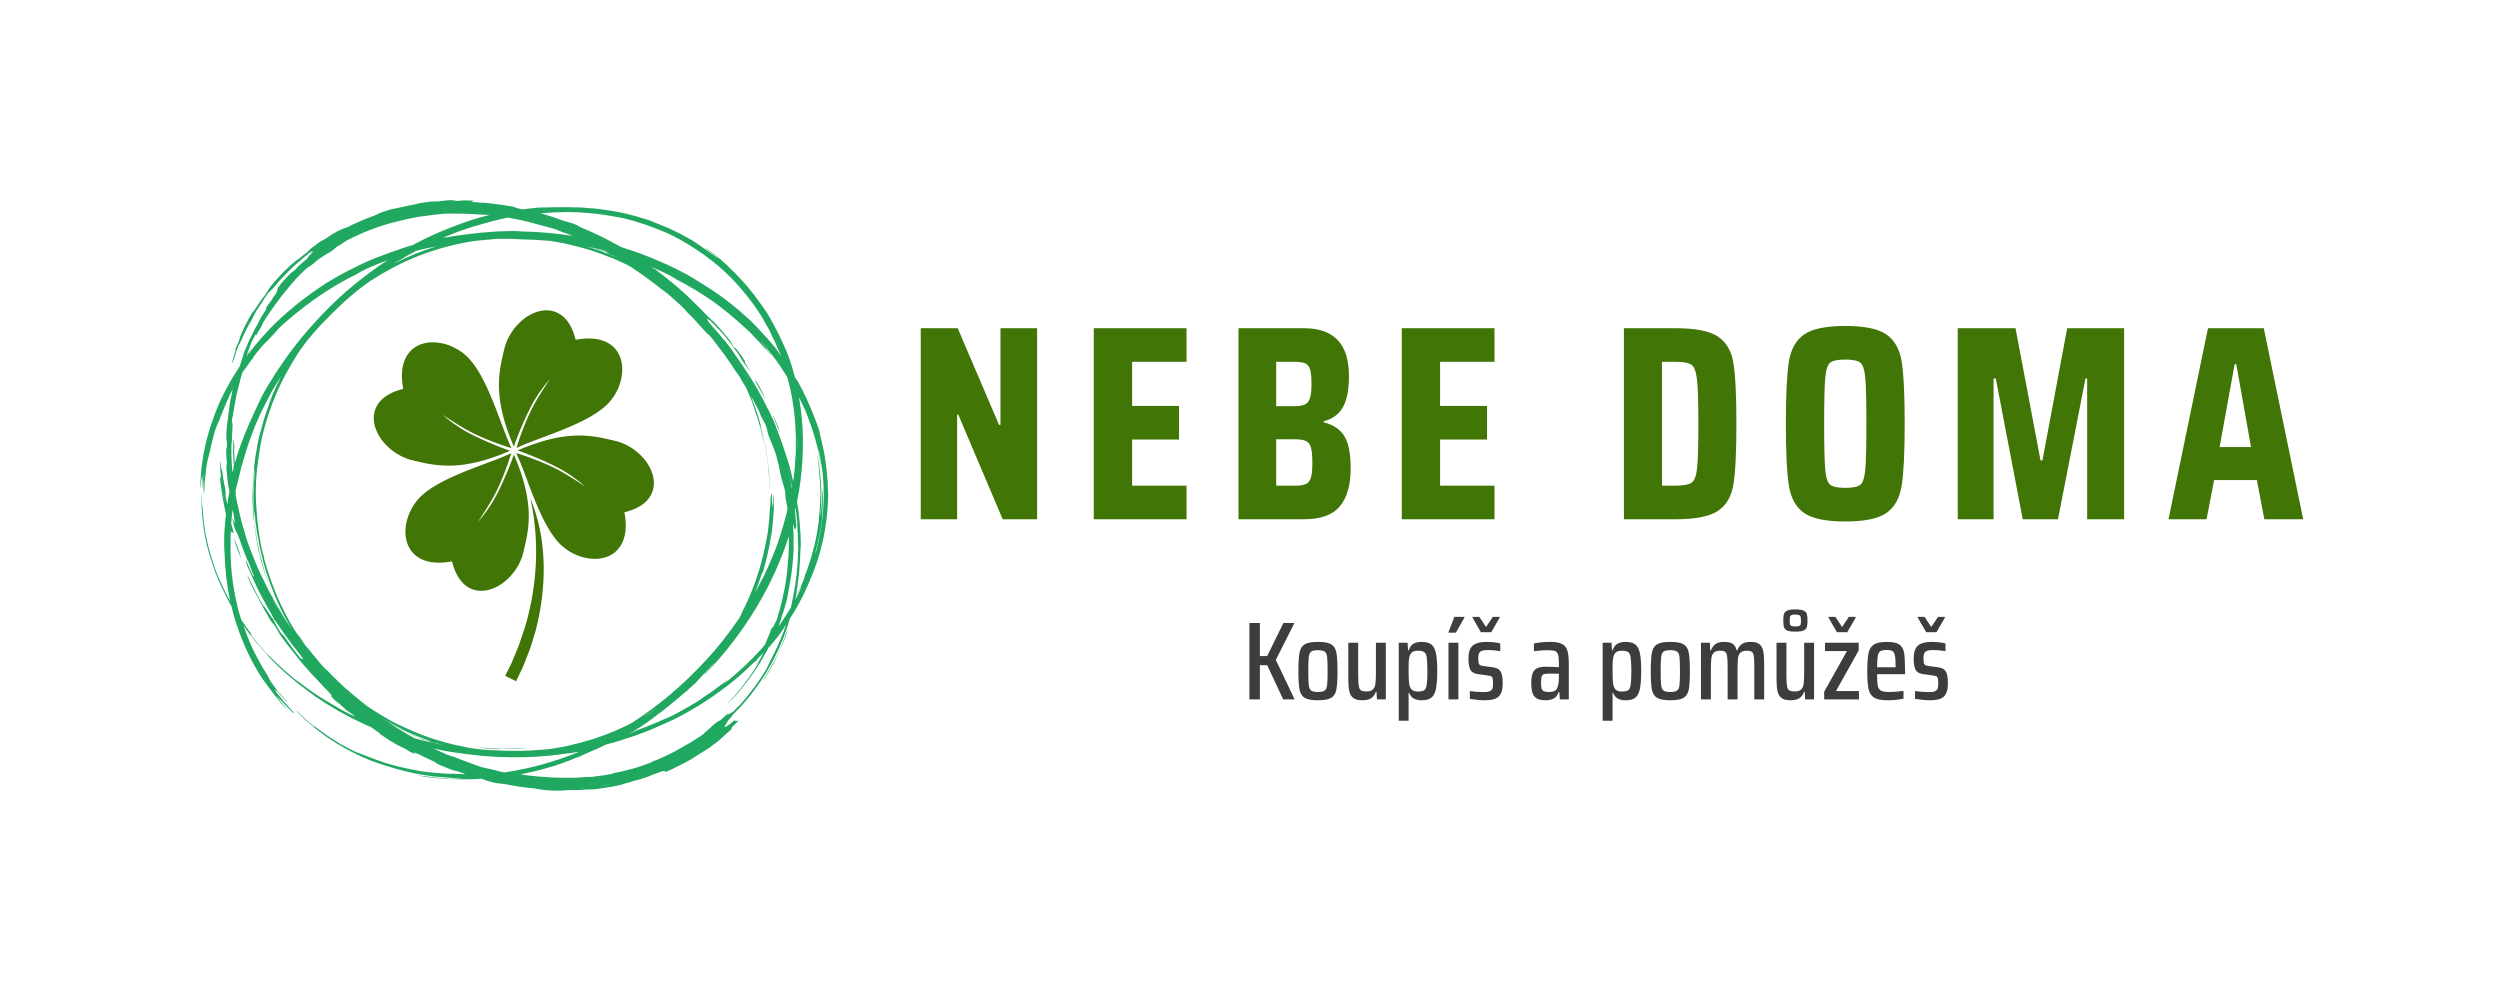 <svg xmlns="http://www.w3.org/2000/svg" id="SvgjsSvg34630" width="4096" height="1622.364" version="1.1" xmlns:xlink="http://www.w3.org/1999/xlink" xmlns:svgjs="http://svgjs.com/svgjs"><defs id="SvgjsDefs34631"></defs><rect id="SvgjsRect34632" width="4096" height="1622.364" fill="#ffffff"></rect><g id="SvgjsG34633" transform="translate(328, 328) scale(34.4)" opacity="1"><defs id="SvgjsDefs11108"></defs><g id="SvgjsG11109" transform="scale(0.242)" opacity="1"><g id="SvgjsG11110" class="JnEVEfCMO" transform="translate(-0.038, 0.038) scale(0.384)" light-content="false" non-strokable="false" fill="#20a760"><path d="M297.8 228.7c-.3.8-.6 1.6-1.1 2.5-.4.9-.9 1.8-1.3 2.7-.7 1.4-1.5 3.1-2.3 4.4-.6 1-1 1.8-1.6 2.8-.6 1.1-1.4 2.5-2.9 4.8h.2c.7-1.1 1.7-2.5 2.6-4.1.9-1.6 1.8-3.2 2.7-4.7.7-1.4 1.4-3 2-4.4 1.1-2.1 2.1-4.6 3.2-7 .1-.4.3-.7.5-1.1.1-.4.3-.8.4-1.2.3-.8.5-1.6.8-2.3 0-.2.1-.7.2-1.2-.3.8-.9 2.3-1.7 4.7-.5 1.2-1.1 2.5-1.7 4.1zm-151.3 52.2c3.2.2 4.8.3 7.2.4.2-.1.4-.2.5-.3 1.4.1 3.9.2 6.6.2 2.7-.1 5.5-.2 7.5-.2-1.1 0-1.9-.1-2.7-.1-1.4 0-3.7.1-6 .1-2.4 0-4.9-.1-6.8 0-2.2-.1-3.5-.2-5-.3-1.4-.1-2.9-.1-5.2-.4.6.1 1.3.2 1.9.3.7.1 1.3.2 2 .3z"></path><path d="M321.7 144.6c-.1-2.2-.4-4.4-.6-6.8 0-.3-.1-.9-.1-1.2-.4-2.4-.7-4.9-1.1-7.3-.3-1.2-.5-2.4-.8-3.6-.2-1.2-.5-2.3-.8-3.4-.5-2.1-.6-2.7-.8-3.6-.1-.4-.2-.9-.4-1.6-.2-.7-.6-1.7-1.1-3.1-.5-1.2-.8-2.2-1.2-3.1-2.4-6.2-5-12-8.5-18.3-.1 0-.1-.1-1.1-1.5-.1-.1-.2-.3-.3-.4-1.1-4.4-2.4-8.7-4.1-12.9-2.7-6.4-6-13.1-10-19.9-.8-1.1-1.8-2.6-3-4.3-1.2-1.7-2.7-3.7-4.2-5.7-.8-1-1.7-2-2.5-3.1-.9-1-1.7-2.1-2.7-3.1-.9-1-1.9-2-2.8-3-.5-.5-.9-1-1.4-1.5-.5-.5-1-.9-1.5-1.4-1.8-1.8-3.5-3.5-5.5-5.2-1-.8-2-1.7-3.1-2.6-1.2-.9-2.5-1.8-4.1-3-.7-.4-1.3-.8-1.7-1l3.6 2.7c.6.5 1.3.9 1.9 1.4.6.5 1.2 1 1.8 1.6-.1 0-.3-.1-.4-.1-.6-.5-1.1-.9-1.6-1.3s-1.1-.8-1.6-1.1c-1-.7-2-1.5-3.1-2.2-1.5-1.1-2.8-2-5.2-3.6-1.1-.7-2.2-1.4-3.4-2l-3.4-1.9c-1.2-.6-2.3-1.2-3.5-1.7-1.2-.6-2.3-1.2-3.5-1.7-2.1-.9-.2 0-2.8-1.1-1.9-.8-3-1.3-3.7-1.5-.7-.3-.9-.4-1-.4-.2-.1 0-.1-2.1-.9-4-1.3-9.2-2.8-13.7-3.8-1.5-.4-2.8-.5-4.1-.8l-3.9-.6c-1.6-.3-3.1-.4-4.5-.6-1.4-.2-2.8-.4-4.1-.4-1.3-.1-2.5-.2-3.7-.3-.6 0-1.2-.1-1.7-.1h-1.7c-2.3 0-4.2-.2-6.5-.1h-3.6c-1.2 0-2.5 0-3.9.1-1.8 0-3.5 0-5.6.1-2.7.3-5.4.5-8.1.9-.9-.2-1.9-.5-2.9-.7-1.3-.7-2.6-.9-4.3-1.1-2.6-.5-5.1-.7-7.9-1.1-2-.3-4.6-.6-6.1-.5-1.8-.2-3.6-.4-5.3-.4 1.9-.1 0-.4 1.9-.6-1.1-.2-3.5-.1-5.2-.2-.7 0-1.3.1-1.9.1-.6.1-1.3.1-1.9.2h-.7c.6-.2-.8-.3-1.7-.4-.9 0-1.8 0-2.9.1-1.1.1-2.4.3-4.2.5-1.8.1-2.7 0-3.7.1-1.1.2-2.6.3-3.9.5-.7.1-1.3.2-1.9.3-.6.1-1 .3-1.4.4-1.8.4-3.5.7-5.4 1.1-2 .4-4 .9-6 1.3-1.5.2-4.2 1.1-6.1 1.7-1.5.5-2.9 1.2-4.3 1.9-1.9.7-3.7 1.3-5.5 2.1-1.8.8-3.6 1.5-5.3 2.3l-3.4 1.7c-.4.1-1.2.3-2.1.7-.9.4-1.9.9-2.6 1.2-1.6.9-3.3 1.8-5.5 3.4-.5.3-.9.6-1.6 1-1.9.6-5.1 3.5-6.7 4.6l-2 2c-1.1.6-2.8 2.2-4.3 3.3-3.8 2.5-9.9 8.6-14.6 14.5-.8 1.1-1.3 2.2-2.1 3.4l-1.6 2.1c-.5.7-1.1 1.4-1.6 2.2l-3 4.5c-.4.1-1.5 1.8-2.5 3.7-.1.4-.5 1.2-1 2-.5.9-1 1.9-1.5 3s-1.1 2.2-1.5 3.3c-.5 1-.7 2.1-.9 2.8-.3.7-.7 1.6-1 2.4-.2.5-.5 1.1-.7 1.6-.2.6-.4 1.1-.6 1.7-.5 1.5 1.1-2.4.6-.9-.6 2.3-2.2 6.4-1.9 7 .5-1.1.8-1.7 1.2-2.9.2-.6.4-1.3.7-2.3.3-1 .7-2.2 1.3-3.7.3-.4.7-1.2 1.2-2.2.5-1 .9-2.2 1.6-3.5 1.2-2.5 2.5-5.3 3.7-7 .8-1.5 1.6-3.3 2.5-4.9 1.3-2 2-3.1 2.9-4.4 1.2-2 2.4-3.7 3.6-5.4-.2.4.4-.2 1-.9.7-.7 1.4-1.4 1.5-1.4 1.6-1.9 3.1-3.8 4.8-5.5 1.7-1.7 3.3-3.5 5-5.1.8-.7 1.8-1.6 2.6-2.3 1.1-1 2.3-1.9 3.4-2.9 1.2-.9 2.3-1.9 3.5-2.8.3-.2.6-.3.8-.4-.4.4-.9.8-1.4 1.4 2-1.3 1.8-1 1.1-.3-.8.6-1.9 1.8-2.1 2.1-.2.4-.3.6-.6 1-1 .8-2.1 1.7-3.2 2.7-1 .9-1.9 1.8-2.6 2.6l-.2.2c-.4.3-.8.7-1.3 1.1-.5.2-2 1.7-3.6 3.4-.8.9-1.7 1.8-2.4 2.7-.7.9-1.3 1.7-1.7 2.3 0 .1.1.1.1.2-.2.7-.4 1.3-.7 2.1-.5.7-1 1.4-1.5 2.2-.5.8-1 1.6-1.5 2.3-.6.8-1.1 1.4-1.5 2-.4.6-.7 1.1-1 1.6 0 .1.1.1.3.3-.9 1.5-1.8 2.8-2.6 4.1-.7 1.3-1.4 2.5-1.8 3.5-.5.9-1 1.7-1.5 2.6-.4.9-.9 1.8-1.3 2.7-.4.9-.9 1.8-1.4 2.7-.4.9-.8 1.9-1.2 2.8-.5 1.1-1 2.2-1.5 3.4l-1 3.5c-.4 1.2-.9 2.3-1.2 3.5-.1.2-.1.4-.2.6-.1.1-.2.3-.3.5-.8 1.2-1.5 2.4-2.3 3.6-.7 1.2-1.5 2.4-2.2 3.7l-2.1 3.8c-.3.6-.7 1.3-1 1.9l-.9 1.9c-.6 1.2-1.1 2.3-1.8 3.7-.6 1.4-1.3 3.2-2.3 5.8-1.3 3.7-2.6 7.4-3.5 10.9-.7 2.3-1.2 4.8-1.7 7.2-.6 2.4-.8 4.8-1.2 7 0 .2-.1.9-.2 1.8s-.2 2-.3 3.3c-.1 1.2-.2 2.5-.3 3.8 0 1.2-.1 2.3-.1 3.2.1-.5.1 1.5.5-3.9.2-.7.4-1.3.5-2 0 .8-.1 1.5-.1 2.3v2.3c0-1.7.3-3.7.5-5.4.1-.2.2-.7.2-1.2-.3 3-.4 4.9-.4 7.4.1-.1 0 4.5.3-2.3 0 .4.1 1.1.1 1.5 0-.7.1-1.2.1-1.8.1-.5.1-1 .2-1.4.1-.8.2-1.5.3-2.2.1-.5.1-.9.2-1.4-.1.6-.1 1.1-.2 1.7-.1 1.3-.4 2.7-.5 5.1 0 1.6.1 3.3.1 5 .1.4.2-4.6.2-2.7 0 .7.1 1.4.1 1.8v.1c.1-1.8.1-3.9.2-5.6.1-1.4.3-2.7.5-4.1.1-1.3.1-2.4.3-3.4.2-1.1.4-2.2.6-3.5.3-.9.5-2.2.9-3.4.2-.5.6-2.5 1.1-5 .6-2.4 1.4-5.2 1.9-7.2.6-1.6 1.3-3.4 1.9-5l-.3 1.5c.3-.8.6-1.7.9-2.6.3-.9.7-1.7 1-2.6.7-1.7 1.4-3.5 2.2-5.3 1.3-2.8 1.7-4 2.4-5.4.4-.7.7-1.3 1-1.8 0 .1-.1.2-.1.3l-.6 3.1c-.2.9-.4 1.8-.6 2.8-.2.9-.3 1.8-.4 2.8l-.4 2.8-.2 1.4-.1 1.4c-.2 1.3-.5 3-.7 4.8-.2 1.9-.2 3.9-.2 5.9.1.8.2 1.5.3 2.4v2.5c-.3-1.6-.3 1.1-.4 1.9 0 1.9.2 3.8.4 5.5-.1 1-.2 1.8-.3 2.7.2 2.7.5 5.2.8 7.9.2 1.7.6 3.1.8 4.1-.4 2.3-.8 4.5-1.1 6.8-.3-1.2-.5-2.4-.8-3.6-.1-.5-.1-1-.1-1.5.1-.4 0-1.5-.2-3-.1-.7-.3-1.6-.5-2.4-.2-.9-.3-1.8-.5-2.7-.4-3.9-.7-5-1.1-5.2.1 1.8.4 3.7.5 5.3.1.9.1 1.7.2 2.5s.2 1.7.3 2.5c-.1-.8-.2-1.7-.3-2.5-.1-.9-.2-1.7-.2-2.6-.1-1.7-.3-3.5-.4-5.3-.2-2.3-.4-3.4-.6-3.3 0 1.2.1 2.5.1 3.8.1 1.3.2 2.6.3 3.8-.1 1.3-.4.2-.5.2.3 3.4.9 7 1.4 10.7.6 2.7 1.1 5.6 1.7 8.5 0 .3-.1.6-.1.8-.2 1.3-.3 2.2-.3 3.2-.4 4.6-.5 6.1-.5 6.9v5.5c0 1.3.1 2.4.2 3.4.1 2.1.1 4.2.3 6.2.1 1 .2 2 .3 3.1 0 .5.1 1 .1 1.6.1.5.1 1 .2 1.6.5 4.2 1.1 8.1 2 12.1l-.3-.6c-.6-1.1-1-1.7-.8-1.3-.9-1.6-1.7-3.4-2.8-5.6-.5-1.1-1-2.2-1.6-3.5-.5-1.3-1.1-2.7-1.8-4.3-.7-2.1-1.4-4-1.9-5.7-.5-1.6-.9-3-1.2-4.1-.3-.9-.5-1.9-.8-2.8-.2-1-.4-1.9-.7-2.9-.2-.8-.3-1.6-.5-2.5-.1-.4-.2-.8-.3-1.3l-.2-1.3c-.2-1.7-.5-3.4-.7-5-.1-1-.1-2.5-.6-7-.1-.4-.2-1.1-.3-1.8-.2-4.8-.3-7.9-.3-3.2 0 1.4.1 2.8.1 4.2.1 1.5.2 3 .4 4.5l-.1-.2c.1 1.2.2 2.3.3 3.4.2 1.1.3 2.3.5 3.6.5 4.5 2 11.3 4.9 19.6.4 1 .7 2 1.1 3.1l1.2 3c.4 1 .8 2 1.3 3s.9 2 1.4 2.9c1.3 2.8 2.7 5.6 4.3 8.4.4 1.5.7 2.9 1.1 4.3.5 1.7 1.1 3.5 1.6 5.2.4 1.3.9 2.5 1.3 3.7.5 1.2.9 2.5 1.4 3.7 4.5 11.2 9.4 18.9 12 22.3 1 1.5 2.2 2.9 3.3 4.5 1.1 1.5 2.4 3 3.6 4.5 2.4 2.9 3.5 3.9 4 4.3.5.4.3.2.6.5-.8-.9-1.7-1.8-2.5-2.8l-2.4-3c-.4-.5-.7-1-.9-1.2.4.3.9.9 1.5 1.4l1.4 1.4c.4.5.9 1 1.3 1.5l1.4 1.4c.9.9 1.9 1.9 2.9 3-.4-.6.6.3.6.1 0-.1-.3-.5-1.2-1.4-.5-.5-1-1.1-1.8-2-.4-.4-.8-.9-1.3-1.4-.5-.5-1-1.2-1.5-1.8-.7-.9-1.3-1.6-2-2.4-.3-.4-.6-.8-.9-1.1-.3-.4-.6-.8-.8-1.2-.1-.4-.2-.8-.2-.9.8.9 1.6 1.8 2.5 2.6 2.5 2.9 3.8 4.4 3.9 4.3 0 0-.3-.4-1-1.3-.7-.8-1.7-2.1-3.1-3.7l-.5-.2c-1.6-2.3-3-4-4.4-6.1-.5-1-.8-1.7-1.2-2.4-1.1-1.7-1.9-3.1-2.8-4.6-.4-.8-.9-1.6-1.4-2.5-.3-.5-.5-.9-.8-1.5-.3-.5-.5-1.1-.9-1.7-.5-.9-1.4-2.6-2.3-4.6-.4-1-.9-2.2-1.4-3.3-.5-1.2-1-2.3-1.4-3.5-.7-2-1.2-3.3-1.5-4.3.2.3.4.5.5.8.4.6.8 1.2 1.2 1.7.4.6.8 1.1 1.2 1.6.8 1.1 1.6 2.1 2.3 3 .7 1 1.5 1.8 2.2 2.5 1.4 1.6 2.5 3 4 4.5 1.2 1.4 1.4 1.7 1.8 2.2.2.2.4.5.8.9s.9 1 1.8 1.8c3.2 3.2 7 6.6 10.7 9.6 3.9 3.2 7.3 5.6 10.1 7.7 2 1.3 4 2.6 6.1 4 2.1 1.2 4.2 2.5 6.2 3.7l6.3 3.4c2.1 1 4.3 2.1 6.4 3.1 1.2.6 2.4 1.1 3.7 1.6.2.2.4.3.7.5 2 1.4 4.3 3 4 3.1 1.9 1.3 4.1 2.9 8.5 5.4 1.5.8 3 1.5 4.5 2.2.6.4 2.6 1.9 5 2.6-.2-.3-.5-.5-.9-.9 1 .4 2 .8 3.1 1.2 1.3.7 2.6 1.4 4 2l4 1.9c.4.4 1.1.8 1.8 1.2 1.6.7 3.4 1.4 5.1 2.1.9.3 1.7.7 2.5.9.8.2 1.5.4 2.1.5 1.1.4 2 .7 3.4 1.2.2.1.5.2.8.2-.9 0-1.8.1-2.7 0-1 0-2.1-.1-3-.1-5.8 0-11.4-.6-17.1-1.3-5-.9-10-1.9-14.9-3.3-1.9-.5-4-1.1-5.9-1.8-11.4-4.1-11.6-4.6-12.2-4.6h-.1c-1.3-.6-2.7-1.3-4.1-2-1.4-.8-2.8-1.5-4.2-2.3-1.1-.6-2.3-1.4-3.4-2.1-1.2-.7-2.3-1.5-3.5-2.3-1.1-.8-2.3-1.6-3.4-2.5-.6-.4-1.1-.8-1.7-1.2-.6-.4-1.1-.9-1.6-1.3.1.2.3.5.4.7-2.2-1.8-4.6-3.8-6.6-5.8-1-.9-1.7-1.5-2.4-2.2-.1 0-.2-.1-.4-.1 1.6 1.5 3.3 3.1 4.9 4.7 1.8 1.5 3.5 2.9 5.2 4.4 1.6 1.2 3.3 2.5 5 3.8 1.8 1.2 3.6 2.4 5.4 3.5 3.5 2.1 6.7 3.9 8.6 4.8 1.7.8 3.4 1.7 5.3 2.5s3.8 1.7 5.8 2.3c4 1.5 8.1 2.7 11.9 3.8 4.8 1.3 9.7 2.4 14.6 3.1.9.1 1.8.2 2.7.4l2.7.3c1.8.1 3.7.3 5.4.4.9.1 1.8.1 2.7.2.3.1 2 .2 3.3.3 1.3.1 2.3 0 1 .1l-.2.1c-1.6 0-3.2-.1-4.8-.1-.8 0-1.6 0-2.3-.1-.8-.1-1.5-.1-2.2-.2l-3.8-.3c-1.3-.1-2.5-.3-3.8-.5-.1 0-2-.2-3.5-.4-1.5-.3-2.8-.5-1.6-.2.5.1 1.3.3 2.3.5 1 .1 2.2.3 3.4.5 2.4.4 5 .5 6.7.6 2.9.3 6.1.3 9.3.4h2.8c1.8 0 3.5 0 5-.1 1.2-.1 2.2-.1 3.2-.2 1.2.5 2 .9 4.7 1.6.9.2 1.7.5 2.5.6l2.4.3c1.1.1 2 .2 3.1.4 4.8 1 9.8 1.7 14.5 2.1.5.1 1 .2 1.7.3 1.6.3 3 .5 5.7.7.5 0 1.1 0 1.7.1h2.2c1.5 0 3.1 0 4.1-.2 1.5 0 3.1-.1 4.6-.1 1.3 0 2.6 0 3.9-.1 1.3-.1 2.6-.2 4-.2.8 0 2.1.1 3.7-.2 1.6-.2 3.4-.5 5.2-.8 2-.2 3.7-.6 5.2-.9.8-.2 1.5-.3 2.2-.5.7-.2 1.4-.4 2.1-.7 1.1-.3 2.8-.6 3.8-1.1 1.3-.3 2.7-.7 4.4-1.2 1.7-.5 3.6-1.1 5.7-2.1 1.6-.6 3.4-1.1 5.1-1.8 2.2-.5.5.4 2.2.2 2-.9 4-1.8 6-2.9 1.4-.7 2.5-1.3 3.6-1.8 1.1-.6 2-1.1 3.1-1.7 1.1-.7 2.3-1.5 3.4-2.2 1.5-.9 3-1.8 4.2-2.6.6-.4 1.2-.8 1.7-1.1.4-.3.8-.6 1-.8 2.1-1.4 3.2-2.4 4.6-3.5 1.3-1.3 2.9-2.7 5.7-5.2v-.2c.1-.2.2-.5.2-.7 1.3-1.3 2.3-2.3 3.4-3.5-.4 0-1 .2-1.5.3 0-.2-.2-.3-.4-.4.1-.3.1-.4-2.4 1.8-.7.5-1.6 1.1-2.4 1.6-.2-.1-.2-.3-.4-.4.6-.9 1.2-2 1.9-3.1 1-1.1 1.2-1.4 2-2.3 0-.1 0-.2.1-.3 1.3-1.2 2.5-2.6 3.5-3.6 2.1-2.1 3.9-4.5 5.8-6.7.9-1.1 1.7-2.3 2.6-3.5.8-1.2 1.7-2.3 2.5-3.5-.2.4-.4.6-.6.8.2-.3.4-.6.6-.8 1-1.5 1.9-2.8 2.9-4.4.5-.8.9-1.6 1.7-3 .4-.7.9-1.6 1.5-2.7s1.3-2.5 2.1-4.2c.3-.7.7-1.4 1-2.1l.9-2.1c.6-1.3 1.1-2.6 1.6-3.7.6-1.6 1.1-3.2 1.7-4.8.3-.8.6-1.6.8-2.4l.7-2.4c0-.1.1-.2.1-.3 1.5-2.3 3.2-5 4.6-7.7 1.2-2.2 2.3-4.3 3.2-6.3.9-2 1.8-3.8 2.3-5.2.7-1.8 1.5-3.5 2.2-5.3.6-1.8 1.2-3.5 1.9-5.4 1.8-5.8 3.2-11.3 4-17 1.2-6.9 1.3-12.2 1.5-16.9-.1-1.6-.3-3.8-.3-6zM290 240.7c-3 4.9-7.2 11.1-13.2 17.8-.4.3-.6.6-1 .9-1 1-2 2.1-3 3.1.1-.3.3-.7-.5.1-.7.4-1.4.8-2.2 1.3.7-.8.8-1.1.8-1.3-1.1 1-2.1 2-3.2 3-.7.6-1.1.9-1.5 1.1-.3.2-.5.3-.8.4-.5.3-1.2.7-3.3 2.6-.2.6-4 3.3-3.8 3.6-.6.5-1.3 1-1.9 1.4-.6.4-1.3.8-1.9 1.2-1.2.8-2.4 1.5-3.5 2.2-1.2.6-2.3 1.3-3.4 1.9-1.1.6-2.2 1.3-3.3 1.9-1.8.9-3.1 1.6-4.3 2.2-1.2.6-2.3 1.1-3.7 1.7-.5.3-1.8.8-2.8 1.2-1 .4-1.9.6-1.5.7-6.8 2.9-13.6 4.6-20.7 6 .1.1-.1.2-.3.3-.3 0-.5.1-.8.1-.8.1-1.6.3-2.4.4-.8.1-1.6.2-2.3.3.8-.1 1.5-.1 2.5-.2-.3 0-.6.1-.9.1-2.2.2-4.8.5-6.4.8h-.7c-1.4-.1-3.4.1-5.5.3-.6 0-1.3.1-2 .1h-7.2c-1.7 0-3.3-.1-4.4-.1-2.6-.2-6.7-.5-7.4-.5-2.3-.3-4.8-.5-7.4-.8l-1.8-.3c1.1-.2 2.2-.5 3.1-.7 2.5-.5 4.9-1.1 7.3-1.7 2.8-.7 5.3-1.6 7.5-2.2 2.3-.7 4.3-1.5 6.2-2.2 1-.3 1.9-.7 2.8-1.1.9-.4 1.8-.8 2.8-1.1.9-.4 1.8-.8 2.8-1.2.9-.4 1.9-.9 2.9-1.3.9-.4 1.7-.8 2.6-1.1 1.9-.8 3.7-1.7 5.5-2.6l.3-.1 4.6-1.3c1.5-.4 3.1-.8 4.5-1.4 2.7-.9 4.6-1.4 7-2.3 2.4-.9 5.5-1.9 10.4-4.2.6-.2.8-.4 1.4-.6.8-.3 1.6-.7 2.7-1.2 1.5-.7 1.4-.5 5-2.3 10.8-5.5 20.9-12.1 30.3-19.8 1.8-1.5 5.1-4.2 10.7-9.8-.2.5-.3.8-.2.8.3-.4.7-1 1.2-1.8 1-1 2-2.1 3-3.1l.1-.1c-.4.9-.8 1.7-1.3 2.6-.8 1.4-1.9 3.3-2.4 4.5-.6.9-1.1 1.7-1.8 2.8-.7 1-1.3 2.1-2.1 3-.8 1-1.5 2-2.2 3-.4.5-.7 1-1.1 1.5l-1.2 1.5c-.8 1-1.6 1.9-2.4 2.9-.9 1-2.7 2.8-5 5.5 1.7-1.7 3.4-3.4 5.2-5.3 1-1.2 2-2.3 3-3.5.5-.6 1-1.2 1.4-1.8.5-.6.9-1.2 1.4-1.8.4-.6.9-1.3 1.5-2 1.3-1.7 2.5-3.5 3.7-5.3 1.2-1.8 2.3-3.8 3.5-5.9.9-1.6 1.8-3.1 2.6-4.7l.2-.2c.1.1.2.2.3.2.2-.3.3-.6.5-1 1.1-1 5.4-6.6 6.3-8 .2-.4.5-1 .9-1.6l.6-.9c-1.7 5.1-3.7 9.9-5.7 13.9-.8 1.5-1.6 3.4-2.5 5-1 2.3-1.8 3.7-2.2 4.5zm-80.9 58.9c-1.1.2-2.5.4-3.6.5 1.6-.3 3.1-.4 4.6-.8-.2.1-.6.1-1 .3zM26 221.8c-1.5-1.9-3.2-4.3-4.8-6.8-.1-.3-.2-.6-.3-1-.1-.2-.1-.4-.2-.5-.3-.9-.6-1.9-.9-2.9-.2-1-.5-2-.7-3-1.6-6.8-2.8-14-3.2-21-.3-4.7-.3-9.1-.2-15.1 0-.7.1-1.3.1-2 .3.3.5.7.8 1.1-.1-.3-.1-.5-.3-.9.4.4.8.7 1.1 1-.5-1.7-1-3.4-1.4-5.1.2-2.3.4-4.7.7-7.1.1.7.3 1.3.4 1.8.2.7.3 1.3.3 1.9.2 1.1.3 2 .5 3.4-.4-.7-.7-1.5-1.1-2.4l-.3-.3c.3 1.2.6 2.3.8 3.4 1.5 5.2 1.5 3 2.8 6.9.6 1.7 1.2 3.3 1.8 5.1.2.7.4 1.2.8 2 .3.8.8 1.9 1.4 3.7.8 1.3 1.2 2.4 1.7 3.8s1 2.9 2 5.1c-.2-.2-.5-.3-.7-.5-.6-1.3-1.2-2.7-1.8-4-.6-1.3-1.1-2.7-1.7-4.1-.1 0-.1-.1-.1-.1.1.7.2 1.3.3 2 .8 2.3 1.9 4.3 2.8 6.5 1 2.3 2.2 4.8 3.3 7.1.9 1.8 2 3.8 3 5.6 1.2 2.3 2.1 3.8 2.9 5.2.8 1.5 1.6 3 2.3 4.3 1.4 1.9 3 4.1 4.7 6.7.9 1.3 1.9 2.6 3 4.1 1.1 1.5 2.3 3.1 3.6 4.7 1.2 1.6 2.5 3.3 3.7 4.8-.5-.2-1-.4-1.6-.5-1.1-1.4-2.3-2.9-3.3-4.2-1-1.3-1.9-2.6-2.8-3.9-.9-1.3-1.8-2.6-2.8-3.9-.2-.1-.4-.2-.5-.2-.6-.8-1.1-1.6-1.6-2.2-1-1.9-2.1-3.7-3-5.6-.4-.5-.8-1.1-1.2-1.6-1.3-2-2.2-3.4-2.8-4.2-.6-.8-.9-1.1-1-1l-2.3-4c-.8-1.5-1.6-3.2-2.6-5.2l-1.6-3.2-1.9-3.8c.3 1.1.9 2.8 1.9 4.9 1.1 2.1 2.3 4.5 3.7 7.1 1 1.9 2.1 3.9 3.1 5.8l3.3 5.7c.3.5.7 1 1 1.5.2.1.4.2.5.3.7 1.1 1.3 2 2 3.1 1.3 2.8 4.6 6.9 7.7 10.8 2 2.4 3.9 5.1 6 7.4 1.3 1.4 2.5 2.8 3.6 4.1 1.7 1.8 3.4 3.5 5 5.3.7.8 1.6 1.7 2.3 2.5.7.6 1.2 1.2 1.8 1.8.6.6 1.1 1.2 1.7 1.9-.2 0-.4-.1-.6-.1H67c1.5 2 2.3 2.6 4.3 4.1 1.4 1.2 2.6 2.4 4 3.6.9.6 1.8 1.2 2.6 1.7.5.5.9.8 1.3 1.1.1.1.2.2.2.3l-1.2-.6c-1-.5-1.9-1-2.7-1.3-1-.6-1.8-1-2.6-1.4-2.8-1.6-8.1-4.7-11.1-6.6-.8-.5-1.6-1-2.5-1.6-.8-.6-1.6-1.1-2.4-1.7-1.4-1-2.8-1.9-3.9-2.8-1.1-.8-1.9-1.5-2.1-1.6-.6-.4-1.1-.8-1.5-1-.7-.6-1.5-1.1-2.4-1.9-2.4-2.1-4.6-4-6.7-6-1-1-2.1-1.9-3.1-2.9l-2.9-2.9c-.5-.6-1-1.1-1.5-1.6-.4-.5-.8-1-1.2-1.4-.8-.9-1.4-1.6-2-2.3-1.3-1.4-2.3-2.7-3.6-4.5.4-.5.2-.6 0-.7zm-7.7-16.5c-.2-.9-.4-1.9-.6-2.8.1.2.2.6.7 3.1 0 .2.1.4.1.6 0-.3-.1-.6-.2-.9zM28.4 68.8l.4.4c.7-1.2 1.3-2.5 2.1-3.6.7-1.3 1.3-2.4 1.5-3.1.9-1.6 2.2-3.4 3.5-5.3 1.2-1.9 2.7-3.8 4-5.6 1.3-1.9 2.8-3.6 4-5.1 1.2-1.6 2.4-2.9 3.2-3.9.7-.7 1.4-1.5 2-2.3.7-.8 1.5-1.5 2.1-2.2 1.7-1.6 3.2-3.1 5-4.5-.7 1.5 3.9-3.4 6.1-4.4 1.4-1.1 2-1.4 2.7-1.8.7-.3 1.4-.7 3.1-1.9.6-.5 1.3-1.1 2-1.7 1.7-1 2.8-1.6 4.4-2.8.5-.3.9-.5 1.4-.8 7.6-3.9 15.6-7 23.9-9.1 2.2-.6 4.5-1 6.7-1.6 1.6-.3 3.3-.7 5.1-1 .7-.1 1.3-.2 1.9-.3.6-.1 1.1-.1 1.7-.2 1.1-.1 2-.2 3-.4 1.9-.3 3.8-.4 6.2-.7.5 0 1.1-.1 1.6-.1 6.2-.1 10.7 0 18.8.5 1 .1 1.7.1 2.5.1.3 0 .7 0 1 .1-4.4 1.1-9.5 2.5-15 4.6-7.1 2.6-14.9 5.8-22.8 10-.4.2-.8.4-1.2.7-1.4.4-2.8.8-4.3 1.3s-3 1.1-4.8 1.7l-2.7.9c-.9.4-1.8.7-2.7 1-1.5.6-3.2 1.2-4.8 1.8-1.6.7-3.2 1.4-4.7 2-1.1.5-2.5 1.1-3.8 1.8-3.8 1.8-7.9 3.9-11.6 6-1.6 1-3.6 2.2-5.5 3.3-1.9 1.2-3.6 2.4-4.7 3.2-1.4.9-2.8 1.9-4.1 2.9-1.3 1-2.7 1.9-4 3-4.3 3.4-8.2 6.7-12.2 10.5L37 64.6c-.9.8-1.7 1.8-2.5 2.6L32 69.9c-.8.9-1.6 1.8-2.4 2.8-1.2 1.4-2.6 3-3.7 4.6-.4.5-.7 1-1.1 1.5.3-.7.5-1.3.7-1.8.4-1.1.5-1.3.2-.8-.5 1-.9 2.1-1.4 3.2-.1.2-.3.3-.4.5.1-.4.3-.9.5-1.6 0-.2.2-.7.2-.9.6-1.6 1.1-3 1.8-4.7.2-.3.9-1.8 2-3.9zM207.6 6.9c.8.1 1.7.3 2.5.4-.5-.1-.9-.2-1.3-.2-1.4-.2-2.5-.3-3.8-.4-1.6-.3.1-.1 2.6.2zm92.7 205.8c-.1.2-.3.6-.6 1-.3.5-.7 1.1-1.2 1.8s-1 1.5-1.6 2.3c-.1.2-.3.4-.4.6.6-1.5 1-3 1.4-4.3.4-1.4.9-2.7 1.3-3.9.4-1.3.7-2.6 1.1-3.8.2-.6.4-1.3.5-1.9.2-.7.3-1.3.4-2 .3-1.9.7-3.7 1-5.5l.9-5.4c.4-3.6.9-7.1 1-10.6.1-1.4.2-2.8.1-4.2 0-1.9.1-4.1 0-6-.1-1.8-.2-3.4-.3-5.2.3 1 .6 1.9.9 2.9.4.6.6-.7.8-1.5-.1-1-.1-2-.2-3s-.2-2-.3-3.1c-.1-.8-.1-1.6-.2-2.4.1-.4.2-.8.3-1.1.2 1.7.6 4.6.9 7.3 0 1 0 2.3.1 3.9.1.8.1 1.7.2 2.6 0 .9 0 1.9.1 2.9 0 2 .2 4.2 0 6.4-.1 2.2-.1 4.4-.3 6.5-.4 5.8-1.5 13.7-3.4 21.8-.7 1.1-1.6 2.6-2.5 3.9zM216.7 9.1c1.8.5 4 .9 5.9 1.5 8.6 2.6 12.4 4.4 15.7 5.7.3.1.9.4 1.5.6 1.1.6 2.2 1.1 3.2 1.6 1.1.6 2.2 1.1 3.4 1.8 3.1 1.7 4.1 2.4 7.5 4.6 5.4 3.4 12.1 8.6 17.9 14.4 5.8 5.8 10.6 12.1 13.7 16.6.6.9 1.2 1.9 1.8 2.8.6.9 1.2 1.9 1.7 2.9.6 1 1.1 2 1.7 3l.9 1.5c.3.5.5 1 .8 1.6-.1.1.6 1.4 1.4 3.1.2.4.4.9.7 1.3.2.5.4.9.6 1.4.4.9.8 1.8 1.1 2.5.6 1.3 1.1 2.6 1.6 3.9-.2-.2-.4-.5-.5-.7-.5-.8-.5-.8-.8-1.4-.2-.3-.4-.6-.9-1.3-.5-.7-1.2-1.6-2.3-2.8-1.6-1.9-3.2-3.8-4.9-5.5-1.5-1.6-2.5-2.7-3.4-3.7l-3.3-3.3c-7.1-6.5-14-12-22.3-17.2-6-3.8-8.6-5.5-13.5-7.9-1.2-.7-2.4-1.2-3.6-1.8-1.2-.6-2.4-1.2-3.6-1.7-2.4-1.1-4.9-2.1-7.2-3.1-4.2-1.7-8.1-3.2-12.1-4.4-1.6-.5-2.7-.9-3.6-1.2-6.7-3.8-13.7-7.3-20.9-10.2-1.3-.7-1.8-1.2-3.9-1.9-1.3-.3-3.4-1.1-4.4-1.2-2.5-1-5-1.8-7.4-2.6-.9-.3-1.8-.6-2.8-.9l-1.7-.5c.8-.1 1.8-.1 2.8-.2 1.8-.1 3.8-.3 5.8-.3 1 0 2 0 3-.1h2.9c1.9 0 3.6.1 5 .1 1.7.1 3.5.3 5.2.4 1.7.1 3.5.4 5.2.6 1.3.2 2.2.3 3.2.4 8.1 1.4 6.1 1 8.9 1.6zm85.1 162.4v6.6c-.2 1.9-.1 5.8-.4 5.8-.1 1.4-.2 2.6-.3 4.2-.1 1-.2 2.1-.3 3.3-.2 1.4-.4 2.7-.6 4.1l-.3 2.1-.4 2c-.4 1.6-.7 3-.9 4.3-.3 1.3-.6 2.5-.9 3.6-.5 2.4-1.3 4.7-2.3 8-.3.2-1 1.7-1.8 3.5l-.3-.3c-.4.8-.8 1.6-1.1 2.6-.4.9-.8 1.9-1.2 2.9l-1.2 3c0 .1-.1.2-.1.3-.8 1-1.5 1.8-2.1 2.5-5.2 5.8-10.9 11.1-16.7 15.9-.9.7-1.6 1.2-2.3 1.7-.8.4 5.6-4.8-.8.1-1.3 1-2.6 1.9-3.9 2.9-1.3 1-2.6 1.9-4 2.8-1.7 1.1-2.3 1.6-3 2.1-.3.2-.7.5-1.2.8-.5.3-1.1.7-2.1 1.3-2.1 1.2-4.1 2.5-6.2 3.6-2.1 1.1-4.2 2.4-6.4 3.4-1 .4-3.6 1.6-2.4 1-2.3 1.1-5.1 2.2-7.7 3.3-1.3.6-2.6 1-3.9 1.5l-3.9 1.5c-.4.2-.9.3-1.3.4 2.1-1.2 4.1-2.5 7-4.5 1-.7 1.7-1.2 2.5-1.8.8-.6 1.6-1.2 2.6-2 1.9-1.4 3.8-2.8 5.6-4.3.9-.7 1.8-1.5 2.7-2.2.5-.4.9-.7 1.4-1.1.4-.4.9-.8 1.4-1.2 1.5-1.3 3-2.6 4.5-3.8 1.5-1.3 2.9-2.6 4.4-4 .6-.6 1.2-1.2 1.8-1.9.6-.6 1.1-1.2 1.6-1.8 2.2-2.3 4.5-4.6 6.4-6.8.3-.2.1 0-.7 1-.8 1-2.3 2.7-4.8 5.3.4-.3.8-.7 1-.7 19.5-20.3 34.7-44.9 43.1-71.9-.5.5-.5.7-.5.9zM129.6 285c-.3.1-1.6-.5-2.4-.7-2.6-1.1-5.1-2.2-7.7-3.4.5.1.9.2 1.4.3 1.6.3 3.3.7 5 1 .9.2 1.8.3 2.8.5.9.1 1.9.3 2.9.4 1.9.2 3.9.6 5.9.8 2.4.2 4.8.5 7.2.8l7.2.5c9.9.4 18.1.3 27.2-.6l5.1-.6c1.7-.2 3.4-.5 5.1-.7 1.6-.2 3.2-.4 4.8-.7l.5-.1c-12.6 5.2-25.6 8.8-38.7 10.7-1.2-.3-2.2-.5-3-.7-3.5-.9-4.6-1.2-5.4-1.3-.7-.2-1.1-.2-3.1-.7-.3-.1-.5-.1-.7-.2-4.5-1.7-9.2-3.3-14.1-5.3zm-93.4-83.5c-1-1.8-2.3-4.3-2.8-5.5l1 2c.2.5.5 1 .8 1.6.3.6.6 1.2 1 1.9.1.2.2.3.3.5-.1-.2-.2-.3-.3-.5zM232.6 35c-.5-.4-1-.8-1.6-1.1.9.4 1.8.8 2.9 1.3.6.2 1.2.5 1.9.8.6.3 1.3.6 2 1 1.4.7 3.5 1.7 4.9 2.5 1.4.8 2.1 1.2 1 .7-1.5-.8-2.5-1.2-4-1.9-.7-.3-1.5-.7-2.6-1.2-.5-.2-1.1-.5-1.7-.8-.7-.3-1.4-.6-2.2-.9.6 0 .3-.1-.6-.4zM58 233.3c.2.2.3.4.5.7.4.5.8 1 1.3 1.5-.4-.5-.8-.9-1.2-1.4-.4-.5-.7-.9-1-1.3.2.3.3.4.4.5zm90.2-213.5c-1 .1-2 .1-2.9.2h.1c.4-.1.8-.1 1.2-.2h1.6zm57.5 257.4c-.2 0-.3.1-.5.1.4-.1.7-.3 1.1-.4l-.6.3zm-82.3 1.7c-.6-.1-1.2-.3-1.8-.4-1-.3-1.8-.6-2.5-.8.6.1 1.1.3 1.6.4h.2c1 .3 2 .6 2.9.9l.9.3c-.4-.1-.8-.2-1.2-.2.1-.1 0-.2-.1-.2zm-29.1-13c.5.3 1 .6 1.7 1 1.3.7 2.2 1.1 3.3 1.7 1.1.6 2.4 1.4 4.4 2.3-.2-.1-.4-.1-.7-.2-1.2-.6-2.4-1.2-3.5-1.8-1.2-.6-2.4-1.2-3.5-1.9-.6-.3-1.2-.7-1.7-1.1zm14.1 8.9c-1.4-.8-2.7-1.5-3.6-2.1-2.6-1.5-5.1-3.1-7.5-4.7 1.9 1 3.6 1.9 5.5 2.8 2.1.9 4.3 2 6.4 2.9 1.7.7 3.6 1.4 5.3 2.1 1.6.6 2.9 1 4.1 1.4-1-.2-2.1-.5-3.2-.7-1.1-.4-2.1-.8-3.1-1.2-2.8-1.1-6.2-2.5-11.1-4.9.4.2 1 .6 1.7.9.7.3 1.6.7 2.5 1.2.9.4 2 .9 3.1 1.4 1.1.4 2.3.9 3.5 1.4.9.3 1.7.7 2.6 1h-.1c-1.8-.4-3.2-.8-2.9-.7 1 .3 2.3.8 3.7 1.1.5.1 1.1.2 1.7.4l.5.2c.7.3 1.5.5 2.2.8-.7-.2-1.4-.4-2.1-.5-1.5-.3-2.9-.7-4.4-1-1.1-.3-2.2-.7-3.4-1-.4-.3-.9-.5-1.4-.8zm122.7-12.4c-.7.6-1.5 1.1-2.6 1.9-.2.1-.5.3-.7.4 2-1.4 3.9-2.8 5.8-4.2-.7.6-1.5 1.2-2.5 1.9zM207 26.6c0-.2-3.9-1.5-5.2-1.9l-1.9-.6-1.9-.5c1.3.3 2.7.5 4.2.9h.1c1.3.5 3.9 1.3 7.4 2.7.2.1.3.2.5.3-.9-.2-1.8-.5-2.8-.7-.1-.1-.2-.1-.4-.2zm-.2-1l2.7 1.5c-1.4-.6-2.7-1.1-3.9-1.6-1-.3-1.8-.6-2.5-.8 1.3.3 2.5.6 3.7.9zm4.8 2.7c.3.2.6.3.8.5.1 0 .1.1.2.1-.1 0-.1-.1-.2-.1-.7-.3-1.5-.6-2.2-.9.5.1 1 .2 1.4.4zm-98.6-3c1.1-.3 2.1-.5 3-.7 1.6-.4 2.6-.5 2.6-.5 1-.2 2.1-.5 3.1-.7-7.7 2.3-15.1 5.3-22.2 9 1.1-.7 2.2-1.4 3.3-2l2.4-1.5c.8-.5 1.6-.9 2.4-1.3 1-.5 1.9-1 2.8-1.6 1-.3 1.8-.5 2.6-.7zm85.6-1.4c.5.1 1 .3 1.5.4.5.2 1 .3 1.5.5-1.6-.6-3.1-.9-4.6-1.4-.1 0-.2-.1-.4-.1.7.2 1.3.4 2 .6zm82.4 67c.2.3.4.6.6 1 .1.2.2.4.4.6-.8-1.3-1.7-2.4-2.4-3.8v-.1c.4.8.9 1.6 1.4 2.3zm22.3 56.2c-.2-1.2-.4-2.4-.7-3.7-.2-1.3-.6-2.5-.9-3.8-.3-1.1-.5-2.2-.8-3.3.9 3.4 1.8 7 2.6 10.6 0 .2-.1.5-.1.7 0-.1 0-.3-.1-.5zM170.2 11.5c1.5.5 2.8.8 4 1.1 1.2.3 2.3.6 3.4.9 2.2.6 4.4 1.1 7.3 2.4 2.1.8 4.2 1.5 6.1 2.3-8.8-1.4-17.5-2.1-26.4-2.3-1.3-.1-2.7-.2-4.1-.2-1.4 0-2.9.1-4.4.1-3.1 0-6.4.3-10 .6-1.4.1-2.9.2-4.3.4-1.5.2-2.9.3-4.4.5-2.9.3-5.8.8-8.6 1.2-1.3.2-2.7.5-4.2.7.3-.1.6-.2.8-.4 1.3-.5 2.5-1 3.7-1.5 1.2-.5 2.3-.9 3.3-1.3s2-.7 2.9-1c1.7-.6 3.1-1.1 4.2-1.4 1-.3 1.6-.5 1.8-.5 6.4-2 11.3-3.2 16.5-4.3 3.8.7 7.9 1.5 12.4 2.7zm37.4 265.4c.1-.1.2-.1.4-.2-.2.1-.3.1-.4.2zm79.4-75.8c.7-1.1 1.3-2.5 2-4-.3.5-.5 1.1-.8 1.7-.7 1.5-1.5 2.8-2.3 4.2-.8 1.4-1.5 2.7-2.2 4 1-1.8 2-3.6 3.3-5.9zM32 180c-.3-1.3-.6-2.4-.7-3.1-.3-1.7-.6-3.7-1-5.7-.3-2.1-.5-4.2-.8-6.3-.4-4.2-.7-8.2-.8-10.6-.1-1.8-.1-3.8-.1-5.6 0-1.1.1-2.1.1-3.1v-1.5c0-.5.1-1 .1-1.6 0 .7.1-.5.2-2.1.1-.8.1-1.7.2-2.6.1-.9.2-1.6.3-2.2.2-1.6.3-2.2.4-2.9.1-.7.2-1.4.5-3.3.1-.7.2-1.5.3-2.4.3-1.8.5-2.9.9-4.7.1-.5.2-1 .3-1.4 1.8-7.6 4.3-15.1 7.4-22.3.9-1.9 1.7-3.9 2.7-5.8.7-1.3 1.4-2.8 2.2-4.2 1.2-2.1 2.1-3.7 3-5.3.9-1.5 1.9-3 3-4.9.3-.4.5-.8.8-1.2.8-1.2 1.6-2.2 2.4-3.3.8-1.1 1.5-2.1 2.4-3.1l.2-.2c2.8-3.4 5.9-6.9 9.4-10.3.7-.7 1.3-1.4 2-2.1.7-.7 1.4-1.4 2.1-2 1.4-1.4 2.9-2.8 4.3-4.1 1.5-1.3 3-2.7 4.6-4 .8-.7 1.6-1.4 2.5-2.1.3-.2.6-.5.9-.7.9-.7 1.8-1.3 2.6-1.9.8-.6 1.7-1.2 2.6-1.9 1-.6 2-1.3 3.2-2 8.8-5.5 16.9-9.3 25.1-12.3 8.2-2.9 16.5-5.1 26-6.5 1.6-.1 3.8-.4 6.4-.5 1-.1 2-.3 3-.4.6 0 1.2-.1 1.7-.1h6.7c1.4 0 2 .1 3.8.2 5.9.1 11.2.4 15.9.8l2.1.3c.9.2 1.8.3 2.8.5.9.2 1.8.3 2.8.5 1 .2 2 .4 3 .7.9.2 2.1.5 3.3.8 1.2.3 2.4.7 3.5.9.6.2 2.3.7 4.1 1.2 1.7.6 3.5 1.2 4 1.4 1.6.5 3.2 1.2 4.8 1.8l2.4.9c.8.3 1.5.7 2.3 1 1.6.7 1.8.9 3.5 1.6 1.3.6 2.3 1.1 3 1.5 5.3 3.5 10.5 7.2 16 11.6l3.5 2.6c1.5 1.3 3 2.7 4.5 4 .7.7 1.5 1.3 2.2 2l2.1 2.1c.4.7 1.9 2.2 3.5 3.7 1.5 1.6 3 3.2 3.4 3.8 1.7 1.6 4.2 4.8 4.7 4.9.7.5 1.4 1.4 2.2 2.3.7.9 1.5 2 2.3 3 2.7 3.5 4.8 6.4 7.5 10.3 1 1.8 2.9 4.4 4.3 6.3.2.6 1.2 2.3 2.3 4 .2.3.3.5.5.7.2.3.3.7.5 1 .5 1 .9 2.1 1.5 3.3.5 1.2 1 2.5 1.6 4 0 .3.7 1.7 1.2 3.5l-.1-.1c.5 1.6 1.1 3.4 1.8 5.3.6 1.9 1.1 3.9 1.6 5.8.3 1.1.7 3 1.1 4.6.2.8.4 1.6.5 2.1.1.6.2.9.2.9-.1-.9-.6-2.8-.9-4.6-.2-.9-.4-1.7-.6-2.6-.2-.9-.5-1.8-.7-2.6.1 0 .1.1.2.1.2.6.4 1.1.5 1.6.4 1.6.7 3.1 1.1 4.6.2.7.4 1.6.5 2.4.2.8.3 1.7.4 2.2.2 1 .3 1.9.5 3 .4 2.2.6 4.7.9 6.9.2 2.3.4 4.7.6 7 0 1.3.1 3.7.2 7 0-2.3-.1-4.5-.1-7-.1-1.5-.2-2.9-.3-4.3-.1-.7-.1-1.4-.2-2.1l-.3-2.1c-.1-.7-.2-1.5-.3-2.3-.2-2-.5-3.9-.9-6-.2-1-.3-2-.6-3.1-.2-1-.5-2.1-.7-3.2-.2-.9-.4-1.7-.6-2.6-.2-.9-.4-1.7-.7-2.6l.1.1c-.9-3.6-2.1-7-3.3-10.5-.6-1.4-1.1-2.7-1.5-4-.1-.2-.1-.3-.2-.5.5.8 1 1.7 1.4 2.5.8 1.6 1.7 3.3 2.5 4.8.9 1.7.7 2.1 1.6 3.8 2.2 3.7 2.5 4.9 2.8 6.4.2.7.3 1.5.7 2.7.2.6.5 1.3.8 2.1.4.8.7 1.8 1.3 3 .5 1.3 1 2.6 1.4 3.8.4 1.2.7 2.4 1 3.6.3 1.1.6 2.2.8 3.3l.6 3c1 5.1 1.8 6.2 2.6 10-.1.3.3 2.4.1 2.4.2 1.2.5 3.5.6 3.3.2.8.3 1.5.4 2.1 0 .4.1.9.1 1.3-1.3 5.4-2.8 10.9-4.8 16.6-1.9 5.7-4.5 11.5-7 16.9-2 3.8-3.4 6.6-4.8 9 .5-1.3 1.1-2.9 1.8-4.7.5-1.4 1-2.9 1.5-4.5.7-1.8.2-.2.8-1.5.5-1.9 1-3.7 1.5-5.6.7-2.7 1-4.3 1.5-6.5.3-1.1.4-2.3.6-3.4.3-1.5.5-3 .8-4.3.2-1.3.3-2.3.3-2.8.5-3.9.5-5 .8-9.9v-1.9l-.1-.6c0-1.6 0-2.9.1-4.3-.1.3-.2.7-.2 1.1 0-.1-.1-.1-.1 0 0-.2 0-.3-.2 2.7-.1.8-.1 1.7-.2 2.5-.1.1-.1-.1-.1 0-.1-1-.1-2-.2-3.1v-2.7c0-.3-.1-.6-.1-.8-.1-.2-.1-.2-.2-.2 0 0-.1-1.2-.1.2-.1.7-.1 1.4-.2 2.3 0-1 0-1.2-.1-1.4 0 1.3-.1 2.7-.1 4-.1 1.7-.1 2-.2 2.5s-.1 1.3-.3 3.9c0 .3 0 1.5-.2 2.6l-.2 2.2c-.2 1.5-.3 2.8-.5 4.1-.2 1.3-.5 2.5-.7 3.7-.4 2.4-1 4.6-1.5 7-.4 1.8-.8 3.1-1.1 4.3-.3 1.2-.6 2.3-1 3.6-.3 1.1-1.6 4.6-1.3 4-2.2 6.4-4.6 12.3-7.7 18.1.2 0-.5 1.2-1.4 2.9-5.6 8.1-11.1 15.1-16.8 21.2-6 6.5-12 12.2-18.2 17.5-6.4 5.4-13 10.3-19.9 14.7-1.2.6-2.3 1.2-3.5 1.8-1.9.9-3.9 1.7-5.8 2.6-1.6.6-3.3 1.3-5.1 2-1.8.7-3.8 1.3-5.8 2-3.9 1.2-8 2.3-11.5 3.1-.7.2-3.3.7-3.6.8-.9.1-2 .3-3.3.5-.6.1-1.3.2-2.1.4-.6.1-1.3.2-2 .3-.4 0-.8.1-1.3.1-1.4.1-2.9.2-4.4.3-1.5.1-3.1.2-4.4.3-1.3 0-2.5 0-3.3.1-2.3 0-4.7.1-7 0-3-.1-5.6-.1-8.6-.3-1.9-.1-3.9-.2-5.8-.4-.6-.1-1.1-.1-1.6-.2-.8-.1-1.9-.3-3.5-.5-.8-.1-1.7-.3-2.4-.4 1.2.1-1.3-.3-1-.3-1.3-.2-2.9-.6-4.5-.9-1.7-.4-3.4-.8-5.2-1.3-1.7-.5-3.5-1-5.1-1.5-1.6-.5-3.1-1-4.4-1.5-2-.7-3.8-1.5-5.7-2.2-1.4-.5-2.9-1.3-4.5-2s-3.1-1.4-4.4-2c-.4-.2-.9-.4-1.4-.7-3.9-2-8.9-5-14.2-8.5-2.7-2.1-5.4-4.3-8.3-6.7-.9-.8-2.4-2.2-2.5-2.2H75c-.7-.6-1.3-1.2-1.9-1.8-.9-.9-1.8-1.7-2.7-2.6-.9-.9-1.8-1.7-2.7-2.6-.8-.9-1.7-1.8-2.6-2.7v.1l-.1-.1c-.6-.5-1.5-1.5-2.4-2.4-.8-1-5.6-6.5-6.5-8-.1 0-1.7-2.1-1.4-1.7.7 1 1.5 2 2.2 2.9-.8-.9-1.8-2.2-2.8-3.4-.5-.7-1-1.4-1.5-2.2-1.1-1.6-1.7-2.4-2-2.9-.4-.5-.6-.9-1-1.5l.9 1.6c-.5-.7-.9-1.3-1.3-1.9-.6-.9-1.4-2-1.9-3-.2-.4-.5-.8-.8-1.4-1.1-1.9-2.2-3.9-3.2-6-.5-1-1.1-2.1-1.6-3.2l-1.5-3.3c-.5-1.1-1-2.2-1.4-3.3-.4-1.1-.9-2.2-1.3-3.3-.9-2.2-1.6-4.4-2.3-6.5-.1-.2-.2-.5-.3-.8-.3-.9-.5-1.7-.9-2.9-.3-1.2-.7-2.6-1.3-4.6.1 0 .1.1.2.1L32 180zm140.6 104.5c2.2-.2 4.7-.3 7.4-.6 1.3-.1 2.7-.3 4.2-.4-1.4.2-2.8.3-4.2.4-2.7.3-5.2.5-7.4.6-.6 0-1.1.1-1.7.1.5 0 1.1 0 1.7-.1zm14.4-1.4l-2.7.3c.9 0 1.8-.2 2.7-.3zm119-163.2c0 1.3.1 2.5.1 3.8-.1 2.3-.1 4.5-.2 6.7.1-3.5.1-5 .1-10.5zm-2.5-18.4c1.4 8.2 2 16.2 1.9 24.1-.1 2 0 4-.2 6-.1 2-.3 4-.4 6-.2 2-.5 4-.7 6 0 .1 0 .3-.1.4-.2-.8-.3-1.7-.6-2.6-.3-1.4-.8-3.3-1.3-5.3-.6-2.1-1.3-4.3-2.1-6.6-1.3-3.9-2.6-7.9-4.2-11.8-.4-1-.7-2-1.1-3.1-.5-1.1-1-2.3-1.8-4-.8-1.9-1.2-2.6-2.2-4.4-.9-1.7-1.7-3.3-2.5-5l-2.7-4.8c-.5-.8-.9-1.6-1.4-2.4l-1.5-2.4c-1-1.6-1.9-3.2-3-4.7-1.5-2.1-2.7-4.1-4.2-6.2-.5-.6-.9-1.2-1.5-2.1-.1-.3-1-1.5-2-2.9s-2.3-3-3.1-4l-.9-.9c-.7-.9-1.4-1.8-2.2-2.7-.8-.9-1.5-1.7-2.3-2.6-.3-.3-.5-.6-.8-.9-.8-1-1.7-2.1-2.5-3.1 1 .7-1-1.4-.2-.9.7.5 1.2.8 1.7 1.1.9.9 1.8 1.9 3 3.1 1.2 1.2 2.6 2.6 4.3 4.6 1.3 1.7 2.6 3.2 3.8 4.9 1.2 1.7 2.4 3.3 3.6 5 0 .2.2.5.5 1s.7 1.2 1.2 1.9c.5.8 1.1 1.7 1.8 2.6.7 1 1.5 2 2.3 3.1-.5-.9-.9-1.7-1.5-2.6l-1.5-2.5c.1 0 .2-.1.3-.1h.1c-.5-.8-1-1.5-1.5-2.3-.8-1.2-1.7-2.4-2.6-3.6-1.2-1.6-1-.8-2-1.9-1.1-1.7-1.1-2.4-3.4-5.1-1.1-1.3-2.2-2.7-3.5-4.1-1.1-1.2-2.3-2.6-3.5-3.8h-.1c-.9-.9-1.8-1.7-2.8-2.6-.9-.9-1.7-1.8-2.6-2.7-.9-.9-1.8-1.9-2.7-2.7-1.8-1.8-3.6-3.5-5.1-5-5.3-4.9-10.8-9.4-16.5-13.6 5.2 2.3 10.5 4.9 15.1 7.4 1.4.8 2.7 1.6 4 2.3 1.3.7 2.5 1.4 3.6 2.2 2.2 1.4 4.2 2.6 5.6 3.6 6.3 4.3 12.7 9.9 15.8 12.6.7.6 2 1.9 3.6 3.3.8.7 1.6 1.5 2.3 2.3.8.8 1.6 1.6 2.3 2.4.4.4.7.8 1.1 1.1.3.4.6.7.9 1.1.6.7 1.1 1.2 1.5 1.7.8.9 1.1 1.2.6.4.6.8 1.1 1.4 1.5 1.8.4.5.7.9.9 1.1.4.5.6.7.6.7.1 0-.3-.7.2 0-2.2-2.8-2.5-3.1-2.7-3.5-.2-.3-.4-.6-2.5-3-.9-1.3 2 2.1 3.1 3.3.7.8 1.5 1.9 2.3 2.9.8 1 1.6 2.1 2.4 3.1 1.4 2 2.6 3.7 2.8 4.2.8 1.1 1.9 2.8 2.8 4.4 1.1 3.8 1.9 7.3 2.5 10.8zM21.2 136.6c1.8-6.2 3.3-11.3 5.5-17 .6-1.4 1.1-2.9 1.7-4.4.7-1.5 1.4-3.1 2.1-4.8.7-1.7 1.6-3.4 2.6-5.3l.9-1.8c.7-1.4 1.5-2.8 2.2-4.2.8-1.4 1.5-2.9 2.4-4.2.3-.5 1.4-2.3 3.2-5.1l-.9 1.8c-.9 1.6-1.6 3.3-2.3 4.9-.3.6-.7 1.4-1.1 2.4-.4.9-.8 1.9-1.1 2.8-.5 1.3-1 2.6-1.4 3.9-.6 1.7-1.1 3.3-1.7 4.9-.5 1.6-1 3.3-1.4 4.9-.3 1.1-.6 2.1-.9 3.2-.2.6-.8 2.9-1.1 4.3-.4 1.6-.6 3.3-1 5.6-.1.5-.2 1-.3 1.6-.4 1.7-.7 5.4-.9 7 0 .9-.1 1.6-.1 2.4-.1 1.1-.3 3.1-.4 4.7-.3 3.9-.5 11.5.2 18.1.1 1.2.2 2.2.4 3.4.2 1.6.4 3.1.6 4.7.2 1.6.5 3.1.8 4.7 0 .2.2 2 .7 3.8.2.8.7 2.7 1.1 4.8.5 2.1 1.2 4.2 1.6 5.5.2.6.4 1.4.7 2.2.3.9.7 2 1 3 .4 1.3-.7-2.2-.2-.9.4 1 .8 2.4 1.3 3.6.5 1.2.9 2.2 1 2.4-.3-1-.6-1.6-1-2.6-.4-1.1-.9-2.6-1.9-5.3-.5-1.8-2.5-8.6-3.2-12.2-.4-1.5-.7-3.1-1-4.8-.4-2.1-.6-3.3-.8-4.6-.3-2-.5-3.8-.8-5.7.1.7-.1-2.9-.1-3-.1-1.1-.2-2.1-.2-3.2-.1-1.1-.1-2.1-.1-3.2 0-2.1-.1-4.2 0-6.3 0-1 .1-2.1.1-3.1 0-1.3.1-2.6.2-4l.3-3.9c0-.3.1-.6.1-.8-.1.5-.1 1.1-.1 1.7.4-4.2 0 1.2 0 1.7v1c-.2 2.3-.3 5.2-.3 7.1 0 .5 0 1-.1 1.6-.1.4 0 2.4 0 4.5 0 1.1.1 2.2.1 3.2.1 1 .2 1.9.2 2.5l.1.1c.1.6.2 1.2.3 1.9.1.8.2 1.6.2 2.4.1.8.2 1.6.4 2.5.2 1.8.3 2.8.5 3.9l.1.1c.3 1.5.5 3 .8 4.3.2 1.3.4 2.5.7 3.5.4 1.8.8 3.5 1.2 5.3.5 1.8 1 3.5 1.5 5.4.6 2.1 1.4 4.2 2.1 6.3.8 2.1 1.6 4.1 2.4 6.2.7 1.8 1.6 3.5 2.3 5.3.8 1.8 1.7 3.5 2.6 5.2.7 1.5 1.6 3 2.4 4.5.6 1.1 1.2 2.1 1.9 3.2-.2-.3-.3-.5-.4-.6-1.4-2.1-3-4.4-4.3-6.4-.9-1.5-1.8-3-2.7-4.4-.3-.5-.7-1.1-1-1.6-.2-.4-.5-.8-.6-1.1-.6-1.2-1-1.8-.8-1.7.2.4.5.9.7 1.3 1.7 2.9 3.5 5.7 4.7 7.6 1.3 1.9 2 2.9 1.5 2.1-1.2-1.9-3.8-6-6.2-10-1.1-2-2.2-4-3.1-5.6-.8-1.6-1.5-3-1.7-3.6-2.3-4.6-1.9-3.6-3.8-7.8-.2-.5-.6-1.4-1-2.4s-.9-2.2-1.4-3.5c-.5-1.3-1.1-2.7-1.6-4-.5-1.4-1-2.7-1.4-3.9-.2-.7-.6-1.9-1-3.3-.4-1.5-.9-3.1-1.4-4.8-.9-3.3-1.7-6.5-1.8-7.3-.7-2.8-1.2-5.4-1.7-7.9 0-.8 0-1.5-.1-2.5 1-4.2 2-8.3 3-12.2zm199.6 136.2c.8-.2 1.4-.5 1.9-.6.2 0 .7-.1.9-.2-1.2.5-2.3.8-3.4 1.2.1-.1.3-.3.6-.4zm83.9-118.4c0-.2.1-.5.1-.7 0 .3-.1.5-.1.7zM197 281.9s-.1 0-.2.1l.2-.1zM306 104c0-.2-.1-.4-.1-.7.1.3.1.5.1.7zm-.6 46.8v-.1c0-.1 0-.2.1-.3-.1.1-.1.2-.1.4zM74.5 37.5c.7-.3 1.3-.7 2-1.1l-2 1.1zM19 98.2c0 .4 0 .7-.1 1.2.4-2.5 1.1-4.7 1.7-7.2.3-1.2.5-2 .9-3.2 0-.2.1-.3.1-.5.2-.4.5-.8.8-1.2.5-.5 3.3-4.8 5-6.8 0-.1 0-.1.1-.4 2.3-3.2 3.9-4.8 4.7-5.8.9-1 1.1-1.2 1.2-1.3.3-.1-.1.3 3-3 1.5-1.6 2.3-2.4 2.7-2.9.4-.4.4-.5.4-.5-.1 0-.3.2 2-2.1 1.9-1.8 4.5-3.9 7.3-6.3 1.5-1.2 3-2.4 4.6-3.6.8-.6 1.6-1.3 2.5-1.9.9-.6 1.7-1.2 2.6-1.9 7-5 15.1-9.8 22.4-13.3.4-.2-.1-.1 1.6-1 1.1-.5 2.2-1.1 3.2-1.6l3.3-1.4 3.3-1.4 3.4-1.3c.1 0 .3-.1.4-.1-3 1.9-5.9 3.9-8.7 6-7.5 5.5-14.7 11.6-20.9 17.8-6.3 6.3-11.9 12.6-16.5 18.4-1.2 1.4-2.2 2.9-3.3 4.3-1 1.4-2.1 2.7-3 4.1-.9 1.3-1.8 2.6-2.6 3.8-.4.6-.8 1.2-1.2 1.7-.4.6-.7 1.1-1.1 1.7-1.3 2.2-2.5 4-3.5 5.6-.9 1.6-1.6 2.8-2.1 3.6-.9 1.6-1.7 3-2.3 4.4-.6 1.3-1.2 2.6-1.9 4s-1.3 2.9-2.2 4.8c-.4.9-.9 2-1.4 3.1-.5 1.2-1 2.4-1.6 3.8-.6 1.5-1.3 2.9-1.8 4.5-.9 2.4-1.7 4.4-2.6 7.2-.3.9-.6 1.9-.9 3-.2.7-.4 1.4-.7 2.3 0-.4 0-.9-.1-1.4-.2-2.9-.2-7-.1-8.4-.1-.1-.2-.8-.2-1.4 0-.6-.1-1.2-.2-.9-.2 1.7-.1 3.3-.2 4.8v1.8c0 1.6.1 3.3.2 5.1.1.6.2 1 .2 1.3-.1.4-.2.8-.3 1.3l.1.5c-.2.6-.3 1.2-.5 1.9-.1-.9-.2-1.8-.3-2.6-.1-2-.2-4-.3-5.7v-4.6c0-1.3 0-2.8.2-2.2 0-1.8.1-3.3.2-5.1.1-2.1.2-3.1.2-3.9 0-.8-.2-1.2-.2-2-.1.3-.2.6-.2.8.1-.5.1-1.1.1-1.6.9-4.5 1.5-8.9 2.6-14.3zm286.2 105.5c1.5-2.8 4.6-9.5 2.6-4.6-.4.9-.9 2-1.4 3.1-.4.8-.9 1.6-1.3 2.5 0-.3.1-.6.1-1zm3.2-6.9c-.5 1.2-1.9 4.2-3.1 6.5.1-.5.2-1 .3-1.4.1-1 .3-2.3.5-3.5.3-2.1.5-4.1.8-6.2.2-2.1.4-4.1.5-6.2.1-1 .1-2.1.2-3.1l.1-3.1c.2-3.2.2-1.6.2-3.8-.1-2.3 0-4.2-.2-6-.1-1.8-.3-3.4-.4-5.3-.3-3.4-.7-6.9-1.3-10.3.7-3.4 1.3-6.8 1.7-10.2 1-7.4 1.4-14.9 1.3-22.4-.1-7-.8-14-2-20.9 1.5 3.2 2.9 6.2 2.9 6 .7 1.7 1.3 3.1 1.8 4.5s.9 2.7 1.4 3.9c.9 2.5 1.6 5 2.5 8 .5 1.8 1 3.9 1.4 5.7.3 1.4.5 3 .8 4.6.2 1.7.6 3.5.8 5.5-.1-1.8-.4-3.4-.6-5.1-.3-1.6-.4-3.3-.8-4.8-.4-2.1-.4-2.3-.2-1.6.1.4.2 1 .4 1.7l.3 1.2c.1.4.1.9.2 1.3.6 3.5 1.1 7.1.7 3.5.8 6.1 1.4 13.4.9 21.1-.4 7.8-1.7 16.1-4 24.3l-.1-.3c2-7.6 2.4-9.9 3.4-16.8-.2.8 0-1.3.2-4.5.2-1.6.2-3.4.2-5.2 0-1.8.1-3.6-.1-5.2-.1-.8-.2-.3-.2 1v1c0 .4 0 .8-.1 1.2 0 .9-.1 1.9-.1 2.8-.1 1-.1 2-.2 2.9-.1.9-.2 1.8-.3 2.5-.2 1.4-.3 2.1-.3 1.6.5-4 .7-14.3.4-14.4 0-1.9-.1-3.8-.3-5.7-.2-1.8-.3-3.6-.6-5.2-.5-3.1-.9-5.5-1.2-6.2.3 1.6.5 3.2.7 4.8l.3 2.4c.1.8.1 1.6.2 2.4.1 1.6.3 3.2.4 4.9.1 1.7.1 3.3.2 5.1 0 2.3-.2 4.6-.3 6.9 0 1.5-.2 2.7-.3 4.2-.1 1-.2 1.9-.2 2.9-.1 1-.3 1.9-.4 2.9-.3 1.9-.5 3.8-.9 5.5-.2 1.1-.4 2-.6 2.9-.1.6-.2.9-.3 1.4-.9 3.4-1.9 7.2-3.1 10.7-.3.9-.6 1.7-.9 2.6-.3.8-.7 1.7-1 2.5-.4 1.7-1 3.2-1.6 4.5zm-132.5 94.8zm6.4-2c-.1 0-.3.1-.4.1-.4.1-.8.2-1.1.3.5 0 1-.2 1.5-.4zm14.7-5.3c-2.4 1-3.4 1.4-4.7 1.9 1.4-.7 3-1.3 4.7-1.9zm15.8-6.5c1-.3 2.1-.6 3.1-.9 1-.3 2.1-.7 3.1-1-2.9 1-4.6 1.5-8.8 2.5.9-.1 1.8-.4 2.6-.6zm70-39.7c0 .1-.1.2-.1.3.1-.1.1-.2.1-.3zm25.7-35.6c-.2.4-.4.8-.6 1.3.2-.4.4-.9.6-1.3zm2.4-5.3c-.1.3-.3.7-.5 1.1.2-.4.3-.8.5-1.1zm3.9-9.3c-.2.8-.5 1.5-.7 2.1.2-.6.4-1.3.7-2.1zm-119.6 113c.6-.1 1.3-.1 2.1-.2-.2 0-.5.1-.8.1-.6.1-1.3.2-2 .2-.8 0-1.6.1-2.5.1 1 0 2 0 3.2-.2zm19-2.1c-.1 0-.3 0-.4.1.8-.1 1.5-.3 2.3-.4-.1 0-.2 0-.3.1-.6 0-1.1.1-1.6.2zm-96.8-297c-.8.1-1.7.3-2.8.3h.1c1-.1 1.9-.2 2.7-.3zM16.5 91.6l.3-.6c-.1.3-.2.4-.3.6zM14 96.3c.2-.5.5-.9.7-1.3-.5.9-.9 1.8-1.4 2.7.1-.3.4-.9.7-1.4zm-2.4 51.3c.3 1.7.4 3.7.8 5.5.1.6.2 1.1.3 1.7-.2-.9-.4-1.9-.6-3-.1-1.3-.3-2.7-.5-4.2z"></path><path d="M297.1 118.7c-.2-1.3-1.1-4-3.6-8.7.2 1 1.8 4.3 3.6 8.7zM17.5 173c.1.8.4 2 .9 3.6.3.8.6 1.8 1 2.9.4 1.1.9 2.3 1.5 3.7.2.2-.4-1.5-.5-2.2-.7-2.2-1.5-4.5-2.9-8zm270.9-74.3c-.5-1-1-2-1.5-2.9-.5-.9-.9-1.7-1.3-2.3-.4-.6-.8-1.2-1.2-1.5.3 1 2.4 4.6 5.5 10.1-.2-.6-.5-1.1-.7-1.7-.3-.6-.6-1.2-.8-1.7z"></path></g><g id="SvgjsG11111" class="ZuNtEFHwS4" transform="translate(29.005, 24.989) scale(0.66)" light-content="false" non-strokable="false" fill="#ffffff"><path d="M80.16 34.344c3.61-5.238 2.047-8.563.77-10.094-2.762-3.305-8.93-4.121-13.75-1.813l-.02.008c-4.758 2.559-8.254 5.274-13.582 12.477 4.723-7.62 5.953-11.87 6.566-17.238v-.02c.36-5.331-2.68-10.761-6.773-12.101-1.89-.621-5.559-.844-9.09 4.449-5.84-3.469-9.328-1.887-10.902-.61-2.969 2.407-3.937 7.438-2.305 11.97 1.782 4.937 8.18 10.582 12.848 14.703.684.605 1.336 1.18 1.938 1.722-8.7-5.605-13.172-6.976-18.922-7.632h-.02c-5.328-.356-10.762 2.68-12.102 6.773-.62 1.894-.843 5.559 4.45 9.09-3.47 5.84-1.887 9.328-.61 10.902 1.621 2 4.434 3.094 7.485 3.094a13.19 13.19 0 0 0 4.484-.79c4.082-1.472 8.645-6.097 12.43-10.293C32.18 62.664 21.481 79.812 20.993 95.246l4.266-.05c-.125-14.922 9.625-31.664 18.984-44.88-2.43 4.973-4.887 10.708-4.746 14.923.16 4.812 2.921 9.129 6.57 10.266a6.527 6.527 0 0 0 1.95.293c2.073 0 4.929-.965 7.952-4.895 5.238 3.61 8.563 2.047 10.09.77 3.309-2.762 4.121-8.93 1.813-13.75l-.008-.02c-2.735-5.086-5.652-8.73-14.031-14.707.707.352 1.46.73 2.25 1.129 5.437 2.754 12.836 6.5 18.07 6.5.117 0 .234 0 .348-.004 4.812-.16 9.128-2.922 10.266-6.57.597-1.938.777-5.766-4.606-9.906z"></path></g><g id="SvgjsG11112" class="text" transform="translate(276.652, 62.795) scale(1)" light-content="false" fill="#417505"><path d="M-118.71 0L-111.94 0L-111.94 -37.6L-119.15 -37.6L-119.15 -18.58L-119.43 -18.58L-127.57 -37.6L-134.84 -37.6L-134.84 0L-127.68 0L-127.68 -20.61L-127.46 -20.61Z M-100.79 0L-82.53 0L-82.53 -6.61L-93.24 -6.61L-93.24 -15.69L-84.01 -15.69L-84.01 -22.3L-93.24 -22.3L-93.24 -30.99L-82.53 -30.99L-82.53 -37.6L-100.79 -37.6Z M-72.31 -37.6L-72.31 0L-59.41 0C-56.13 0 -53.78 -0.85 -52.36 -2.54C-50.94 -4.24 -50.23 -6.74 -50.23 -10.06C-50.23 -12.9 -50.64 -14.99 -51.46 -16.34C-52.28 -17.69 -53.64 -18.6 -55.53 -19.08L-55.53 -19.29C-53.82 -19.73 -52.56 -20.65 -51.76 -22.05C-50.96 -23.46 -50.56 -25.49 -50.56 -28.15C-50.56 -31.32 -51.3 -33.69 -52.77 -35.25C-54.25 -36.82 -56.46 -37.6 -59.41 -37.6ZM-59.28 -22.57C-59.77 -22.35 -60.49 -22.25 -61.43 -22.25L-64.88 -22.25L-64.88 -30.99L-61.43 -30.99C-60.41 -30.99 -59.67 -30.89 -59.19 -30.69C-58.72 -30.49 -58.39 -30.09 -58.21 -29.49C-58.03 -28.89 -57.94 -27.93 -57.94 -26.62C-57.94 -25.38 -58.04 -24.45 -58.24 -23.83C-58.44 -23.21 -58.78 -22.79 -59.28 -22.57ZM-59.03 -6.94C-59.5 -6.72 -60.25 -6.61 -61.27 -6.61L-64.88 -6.61L-64.88 -15.74L-61.27 -15.74C-60.29 -15.74 -59.55 -15.63 -59.06 -15.41C-58.56 -15.19 -58.23 -14.77 -58.05 -14.13C-57.86 -13.49 -57.77 -12.5 -57.77 -11.15C-57.77 -9.8 -57.86 -8.82 -58.05 -8.2C-58.23 -7.58 -58.56 -7.16 -59.03 -6.94Z M-40.17 0L-21.92 0L-21.92 -6.61L-32.63 -6.61L-32.63 -15.69L-23.39 -15.69L-23.39 -22.3L-32.63 -22.3L-32.63 -30.99L-21.92 -30.99L-21.92 -37.6L-40.17 -37.6Z M3.55 -37.6L3.55 0L13.72 0C17.58 0 20.34 -0.54 22 -1.61C23.66 -2.69 24.69 -4.42 25.09 -6.8C25.49 -9.19 25.69 -13.19 25.69 -18.8C25.69 -24.41 25.49 -28.41 25.09 -30.8C24.69 -33.19 23.66 -34.92 22 -35.99C20.34 -37.07 17.58 -37.6 13.72 -37.6ZM13.61 -6.61L11.04 -6.61L11.04 -30.99L13.61 -30.99C15.21 -30.99 16.29 -30.8 16.83 -30.42C17.38 -30.03 17.75 -29.07 17.93 -27.52C18.11 -25.97 18.2 -23.07 18.2 -18.8C18.2 -14.5 18.12 -11.59 17.95 -10.06C17.79 -8.53 17.43 -7.57 16.86 -7.19C16.3 -6.8 15.21 -6.61 13.61 -6.61Z M39.02 -1.23C40.63 -0.12 43.32 0.44 47.11 0.44C50.9 0.44 53.6 -0.12 55.2 -1.23C56.81 -2.34 57.81 -4.13 58.21 -6.59C58.61 -9.05 58.81 -13.12 58.81 -18.8C58.81 -24.52 58.61 -28.6 58.21 -31.05C57.81 -33.49 56.81 -35.26 55.2 -36.37C53.6 -37.49 50.9 -38.04 47.11 -38.04C43.32 -38.04 40.63 -37.49 39.02 -36.37C37.42 -35.26 36.42 -33.49 36.02 -31.05C35.62 -28.6 35.42 -24.52 35.42 -18.8C35.42 -13.12 35.62 -9.05 36.02 -6.59C36.42 -4.13 37.42 -2.34 39.02 -1.23ZM50.07 -6.78C49.56 -6.38 48.57 -6.18 47.11 -6.18C45.66 -6.18 44.67 -6.38 44.16 -6.78C43.65 -7.18 43.32 -8.16 43.18 -9.73C43.03 -11.3 42.96 -14.32 42.96 -18.8C42.96 -23.28 43.03 -26.31 43.18 -27.87C43.32 -29.44 43.65 -30.43 44.16 -30.83C44.67 -31.23 45.66 -31.43 47.11 -31.43C48.57 -31.43 49.56 -31.23 50.07 -30.83C50.58 -30.43 50.9 -29.44 51.05 -27.87C51.2 -26.31 51.27 -23.28 51.27 -18.8C51.27 -14.32 51.2 -11.3 51.05 -9.73C50.9 -8.16 50.58 -7.18 50.07 -6.78Z M94.72 0L101.99 0L101.99 -37.6L90.79 -37.6L85.92 -11.59L85.54 -11.59L80.62 -37.6L69.25 -37.6L69.25 0L76.3 0L76.3 -27.71L76.74 -27.71L82.04 0L88.98 0L94.39 -27.71L94.72 -27.71Z M129.59 0L137.24 0L129.48 -37.6L118.5 -37.6L110.73 0L118.22 0L119.7 -7.71L128.12 -7.71ZM124.07 -30.5L126.97 -14.21L120.79 -14.21L123.74 -30.5Z"></path></g><g id="SvgjsG11113" class="text" transform="translate(274.905, 98.25) scale(1)" light-content="false" fill="#3d3d3d"><path d="M-61.76 0L-59.51 0L-63.21 -7.78L-59.55 -15.04L-61.72 -15.04L-64.91 -8.53L-66.35 -8.53L-66.35 -15.04L-68.41 -15.04L-68.41 0L-66.35 0L-66.35 -6.73L-64.91 -6.73Z M-57.51 -0.3C-56.98 0.02 -56.11 0.17 -54.92 0.17C-53.72 0.17 -52.86 0.02 -52.33 -0.3C-51.8 -0.61 -51.45 -1.14 -51.3 -1.9C-51.15 -2.66 -51.07 -3.88 -51.07 -5.57C-51.07 -7.27 -51.15 -8.49 -51.3 -9.25C-51.45 -10.01 -51.8 -10.54 -52.33 -10.85C-52.86 -11.17 -53.72 -11.32 -54.92 -11.32C-56.11 -11.32 -56.98 -11.17 -57.51 -10.85C-58.04 -10.54 -58.38 -10.01 -58.54 -9.25C-58.69 -8.49 -58.77 -7.27 -58.77 -5.57C-58.77 -3.88 -58.69 -2.66 -58.54 -1.9C-58.38 -1.14 -58.04 -0.61 -57.51 -0.3ZM-53.6 -1.74C-53.85 -1.56 -54.29 -1.46 -54.92 -1.46C-55.56 -1.46 -56.01 -1.56 -56.25 -1.74C-56.5 -1.92 -56.66 -2.27 -56.72 -2.79C-56.79 -3.3 -56.82 -4.23 -56.82 -5.57C-56.82 -6.92 -56.79 -7.85 -56.72 -8.36C-56.66 -8.88 -56.5 -9.23 -56.25 -9.41C-56.01 -9.59 -55.56 -9.69 -54.92 -9.69C-54.29 -9.69 -53.85 -9.59 -53.6 -9.41C-53.34 -9.23 -53.18 -8.88 -53.12 -8.35C-53.05 -7.83 -53.02 -6.9 -53.02 -5.57C-53.02 -4.25 -53.05 -3.32 -53.12 -2.8C-53.18 -2.27 -53.34 -1.92 -53.6 -1.74Z M-43.4 -1.49L-43.31 0L-41.56 0L-41.56 -11.15L-43.51 -11.15L-43.51 -5.33C-43.51 -4.33 -43.54 -3.58 -43.61 -3.09C-43.67 -2.61 -43.83 -2.23 -44.09 -1.97C-44.34 -1.71 -44.76 -1.57 -45.34 -1.57C-45.85 -1.57 -46.22 -1.64 -46.44 -1.77C-46.66 -1.9 -46.8 -2.18 -46.88 -2.61C-46.96 -3.04 -47 -3.76 -47 -4.77L-47 -11.15L-48.95 -11.15L-48.95 -4.04C-48.95 -2.98 -48.88 -2.16 -48.74 -1.57C-48.6 -0.99 -48.34 -0.55 -47.94 -0.26C-47.55 0.03 -46.96 0.17 -46.17 0.17C-45.45 0.17 -44.87 0.04 -44.45 -0.24C-44.02 -0.52 -43.72 -0.93 -43.53 -1.49Z M-39.02 -11.15L-39.02 4.2L-37.08 4.2L-37.08 -1.31L-36.97 -1.31C-36.77 -0.77 -36.46 -0.39 -36.05 -0.16C-35.64 0.06 -35.12 0.17 -34.48 0.17C-33.66 0.17 -33.04 0.01 -32.61 -0.33C-32.18 -0.66 -31.88 -1.24 -31.7 -2.06C-31.53 -2.87 -31.44 -4.05 -31.44 -5.6C-31.44 -7.16 -31.53 -8.34 -31.71 -9.15C-31.89 -9.96 -32.2 -10.52 -32.63 -10.84C-33.06 -11.16 -33.68 -11.32 -34.5 -11.32C-35.11 -11.32 -35.64 -11.21 -36.08 -10.98C-36.53 -10.74 -36.85 -10.3 -37.06 -9.66L-37.19 -9.66L-37.28 -11.15ZM-34.01 -1.8C-34.25 -1.64 -34.67 -1.55 -35.26 -1.55C-35.77 -1.55 -36.16 -1.67 -36.42 -1.89C-36.69 -2.12 -36.87 -2.51 -36.97 -3.08C-37.04 -3.53 -37.08 -4.37 -37.08 -5.57C-37.08 -6.32 -37.07 -6.88 -37.06 -7.27C-37.04 -7.66 -37 -8 -36.93 -8.31C-36.82 -8.77 -36.64 -9.1 -36.38 -9.29C-36.12 -9.48 -35.75 -9.58 -35.26 -9.58C-34.67 -9.58 -34.25 -9.49 -34.01 -9.32C-33.77 -9.16 -33.6 -8.81 -33.52 -8.29C-33.43 -7.76 -33.38 -6.86 -33.38 -5.57C-33.38 -4.29 -33.43 -3.39 -33.52 -2.85C-33.6 -2.32 -33.77 -1.97 -34.01 -1.8Z M-29.23 0L-27.28 0L-27.28 -11.15L-29.23 -11.15ZM-29.23 -13.14L-27.77 -13.14L-26.08 -16.13L-26.08 -16.24L-28.07 -16.24L-29.23 -13.25Z M-23.55 0.09C-22.96 0.15 -22.43 0.17 -21.95 0.17C-20.77 0.17 -19.91 -0.07 -19.37 -0.55C-18.83 -1.03 -18.56 -1.9 -18.56 -3.17C-18.56 -3.99 -18.63 -4.61 -18.78 -5.04C-18.93 -5.47 -19.13 -5.78 -19.4 -5.96C-19.67 -6.14 -20.03 -6.26 -20.49 -6.32L-22.41 -6.58C-22.7 -6.62 -22.91 -6.68 -23.03 -6.76C-23.16 -6.83 -23.24 -6.96 -23.29 -7.16C-23.35 -7.36 -23.37 -7.67 -23.37 -8.11C-23.37 -8.75 -23.24 -9.18 -22.98 -9.39C-22.72 -9.6 -22.26 -9.71 -21.6 -9.71C-20.62 -9.71 -19.77 -9.63 -19.04 -9.49L-19.04 -11.02C-19.35 -11.11 -19.76 -11.18 -20.28 -11.24C-20.8 -11.3 -21.29 -11.32 -21.78 -11.32C-22.94 -11.32 -23.82 -11.1 -24.41 -10.64C-25 -10.18 -25.3 -9.31 -25.3 -8.05C-25.3 -7.01 -25.17 -6.27 -24.92 -5.83C-24.68 -5.38 -24.23 -5.11 -23.59 -5.01L-21.49 -4.7C-21.17 -4.66 -20.94 -4.6 -20.81 -4.54C-20.68 -4.47 -20.59 -4.33 -20.54 -4.12C-20.49 -3.91 -20.46 -3.56 -20.46 -3.08C-20.46 -2.67 -20.5 -2.36 -20.58 -2.13C-20.66 -1.91 -20.84 -1.73 -21.1 -1.62C-21.36 -1.5 -21.75 -1.44 -22.26 -1.44C-23.23 -1.44 -24.16 -1.51 -25.03 -1.64L-25.03 -0.11C-24.62 -0.04 -24.13 0.03 -23.55 0.09ZM-22.85 -13.23L-20.81 -13.23L-19.15 -16.11L-19.15 -16.24L-20.51 -16.24L-21.84 -14.25L-23.15 -16.24L-24.51 -16.24L-24.51 -16.11Z M-12.3 -0.56C-11.87 -0.07 -11.16 0.17 -10.19 0.17C-9.58 0.17 -9.04 0.07 -8.57 -0.15C-8.1 -0.37 -7.76 -0.81 -7.54 -1.46L-7.41 -1.46L-7.32 0L-5.55 0L-5.55 -7C-5.55 -8.15 -5.65 -9.03 -5.84 -9.63C-6.03 -10.24 -6.38 -10.67 -6.91 -10.93C-7.43 -11.19 -8.22 -11.32 -9.27 -11.32C-10.39 -11.32 -11.44 -11.22 -12.42 -11L-12.42 -9.49C-11.3 -9.62 -10.43 -9.69 -9.82 -9.69C-9.1 -9.69 -8.6 -9.63 -8.3 -9.53C-8 -9.43 -7.79 -9.2 -7.67 -8.84C-7.56 -8.49 -7.5 -7.89 -7.5 -7.04L-7.5 -6.34C-8.61 -6.4 -9.49 -6.43 -10.14 -6.43C-10.87 -6.43 -11.44 -6.32 -11.84 -6.11C-12.24 -5.9 -12.52 -5.56 -12.69 -5.08C-12.86 -4.61 -12.94 -3.95 -12.94 -3.1C-12.94 -1.89 -12.73 -1.05 -12.3 -0.56ZM-8.44 -1.62C-8.7 -1.52 -9.04 -1.46 -9.44 -1.46C-9.9 -1.46 -10.23 -1.51 -10.45 -1.61C-10.67 -1.7 -10.82 -1.87 -10.9 -2.12C-10.98 -2.37 -11.02 -2.75 -11.02 -3.26C-11.02 -3.8 -10.98 -4.19 -10.91 -4.44C-10.84 -4.69 -10.7 -4.85 -10.51 -4.94C-10.31 -5.03 -10.01 -5.07 -9.6 -5.07L-7.5 -5.07L-7.5 -4.39C-7.5 -3.48 -7.61 -2.76 -7.83 -2.25C-7.97 -1.93 -8.18 -1.72 -8.44 -1.62Z M1.11 -11.15L1.11 4.2L3.06 4.2L3.06 -1.31L3.17 -1.31C3.37 -0.77 3.68 -0.39 4.09 -0.16C4.5 0.06 5.02 0.17 5.66 0.17C6.48 0.17 7.1 0.01 7.53 -0.33C7.96 -0.66 8.26 -1.24 8.44 -2.06C8.61 -2.87 8.7 -4.05 8.7 -5.6C8.7 -7.16 8.61 -8.34 8.43 -9.15C8.25 -9.96 7.94 -10.52 7.51 -10.84C7.08 -11.16 6.46 -11.32 5.64 -11.32C5.03 -11.32 4.5 -11.21 4.06 -10.98C3.61 -10.74 3.29 -10.3 3.08 -9.66L2.95 -9.66L2.86 -11.15ZM6.13 -1.8C5.89 -1.64 5.47 -1.55 4.88 -1.55C4.37 -1.55 3.98 -1.67 3.72 -1.89C3.45 -2.12 3.27 -2.51 3.17 -3.08C3.1 -3.53 3.06 -4.37 3.06 -5.57C3.06 -6.32 3.07 -6.88 3.08 -7.27C3.1 -7.66 3.14 -8 3.21 -8.31C3.32 -8.77 3.5 -9.1 3.76 -9.29C4.02 -9.48 4.39 -9.58 4.88 -9.58C5.47 -9.58 5.89 -9.49 6.13 -9.32C6.37 -9.16 6.54 -8.81 6.62 -8.29C6.71 -7.76 6.76 -6.86 6.76 -5.57C6.76 -4.29 6.71 -3.39 6.62 -2.85C6.54 -2.32 6.37 -1.97 6.13 -1.8Z M11.84 -0.3C12.37 0.02 13.23 0.17 14.43 0.17C15.62 0.17 16.49 0.02 17.02 -0.3C17.55 -0.61 17.89 -1.14 18.05 -1.9C18.2 -2.66 18.28 -3.88 18.28 -5.57C18.28 -7.27 18.2 -8.49 18.05 -9.25C17.89 -10.01 17.55 -10.54 17.02 -10.85C16.49 -11.17 15.62 -11.32 14.43 -11.32C13.23 -11.32 12.37 -11.17 11.84 -10.85C11.31 -10.54 10.96 -10.01 10.81 -9.25C10.66 -8.49 10.58 -7.27 10.58 -5.57C10.58 -3.88 10.66 -2.66 10.81 -1.9C10.96 -1.14 11.31 -0.61 11.84 -0.3ZM15.75 -1.74C15.5 -1.56 15.06 -1.46 14.43 -1.46C13.79 -1.46 13.34 -1.56 13.1 -1.74C12.85 -1.92 12.69 -2.27 12.63 -2.79C12.56 -3.3 12.53 -4.23 12.53 -5.57C12.53 -6.92 12.56 -7.85 12.63 -8.36C12.69 -8.88 12.85 -9.23 13.1 -9.41C13.34 -9.59 13.79 -9.69 14.43 -9.69C15.06 -9.69 15.5 -9.59 15.75 -9.41C16.01 -9.23 16.17 -8.88 16.23 -8.35C16.3 -7.83 16.33 -6.9 16.33 -5.57C16.33 -4.25 16.3 -3.32 16.23 -2.8C16.17 -2.27 16.01 -1.92 15.75 -1.74Z M30.96 -6.38L30.96 0L32.9 0L32.9 -7.15C32.9 -8.2 32.83 -9.01 32.7 -9.6C32.56 -10.18 32.3 -10.61 31.92 -10.9C31.54 -11.18 30.97 -11.32 30.21 -11.32C29.5 -11.32 28.94 -11.18 28.52 -10.9C28.1 -10.61 27.8 -10.2 27.61 -9.66L27.48 -9.66C27.34 -10.26 27.08 -10.69 26.71 -10.94C26.33 -11.2 25.76 -11.32 24.99 -11.32C24.27 -11.32 23.72 -11.18 23.33 -10.9C22.93 -10.61 22.64 -10.2 22.43 -9.66L22.3 -9.66L22.21 -11.15L20.46 -11.15L20.46 0L22.41 0L22.41 -5.82C22.41 -6.81 22.44 -7.55 22.5 -8.05C22.56 -8.54 22.71 -8.92 22.97 -9.18C23.22 -9.44 23.63 -9.58 24.18 -9.58C24.66 -9.58 25 -9.51 25.2 -9.38C25.39 -9.25 25.53 -8.97 25.6 -8.54C25.67 -8.11 25.71 -7.39 25.71 -6.38L25.71 0L27.66 0L27.66 -5.82C27.66 -6.85 27.69 -7.61 27.74 -8.09C27.8 -8.57 27.96 -8.94 28.21 -9.19C28.47 -9.45 28.87 -9.58 29.43 -9.58C29.91 -9.58 30.25 -9.51 30.45 -9.38C30.66 -9.25 30.79 -8.97 30.86 -8.55C30.92 -8.13 30.96 -7.4 30.96 -6.38Z M40.88 -1.49L40.97 0L42.72 0L42.72 -11.15L40.77 -11.15L40.77 -5.33C40.77 -4.33 40.74 -3.58 40.68 -3.09C40.61 -2.61 40.45 -2.23 40.19 -1.97C39.94 -1.71 39.52 -1.57 38.94 -1.57C38.43 -1.57 38.06 -1.64 37.84 -1.77C37.63 -1.9 37.48 -2.18 37.4 -2.61C37.32 -3.04 37.28 -3.76 37.28 -4.77L37.28 -11.15L35.33 -11.15L35.33 -4.04C35.33 -2.98 35.4 -2.16 35.54 -1.57C35.68 -0.99 35.94 -0.55 36.34 -0.26C36.73 0.03 37.32 0.17 38.11 0.17C38.84 0.17 39.41 0.04 39.83 -0.24C40.26 -0.52 40.56 -0.93 40.75 -1.49ZM37.44 -13.55C37.77 -13.41 38.3 -13.34 39.02 -13.34C39.75 -13.34 40.29 -13.41 40.63 -13.55C40.97 -13.7 41.19 -13.92 41.29 -14.21C41.38 -14.5 41.43 -14.94 41.43 -15.52C41.43 -16.11 41.38 -16.54 41.29 -16.83C41.19 -17.13 40.97 -17.34 40.63 -17.49C40.29 -17.64 39.75 -17.71 39.02 -17.71C38.3 -17.71 37.77 -17.64 37.44 -17.49C37.11 -17.34 36.9 -17.13 36.81 -16.85C36.71 -16.56 36.66 -16.12 36.66 -15.52C36.66 -14.92 36.71 -14.48 36.81 -14.2C36.9 -13.92 37.11 -13.7 37.44 -13.55ZM39.8 -14.46C39.65 -14.4 39.39 -14.36 39.02 -14.36C38.68 -14.36 38.42 -14.4 38.27 -14.46C38.12 -14.53 38.02 -14.63 37.99 -14.78C37.95 -14.92 37.93 -15.17 37.93 -15.52C37.93 -15.86 37.95 -16.1 37.99 -16.25C38.02 -16.41 38.12 -16.52 38.27 -16.59C38.42 -16.67 38.68 -16.7 39.02 -16.7C39.37 -16.7 39.63 -16.67 39.78 -16.59C39.93 -16.52 40.03 -16.41 40.07 -16.25C40.12 -16.1 40.14 -15.86 40.14 -15.52C40.14 -15.17 40.12 -14.92 40.09 -14.78C40.05 -14.63 39.95 -14.53 39.8 -14.46Z M44.71 0L51.55 0L51.55 -1.64L47.03 -1.64L51.51 -9.64L51.51 -11.15L44.88 -11.15L44.88 -9.51L49.19 -9.51L44.71 -1.51ZM47.22 -13.23L49.26 -13.23L50.92 -16.11L50.92 -16.24L49.56 -16.24L48.23 -14.25L46.92 -16.24L45.56 -16.24L45.56 -16.11Z M60.63 -4.96L60.63 -5.57C60.63 -7.22 60.56 -8.42 60.44 -9.16C60.32 -9.9 60.01 -10.45 59.51 -10.8C59.01 -11.15 58.2 -11.32 57.06 -11.32C55.87 -11.32 55 -11.14 54.46 -10.77C53.92 -10.4 53.57 -9.83 53.42 -9.06C53.27 -8.3 53.19 -7.13 53.19 -5.55C53.19 -3.96 53.28 -2.79 53.44 -2.02C53.61 -1.26 53.98 -0.7 54.54 -0.35C55.1 0 55.98 0.17 57.19 0.17C57.75 0.17 58.32 0.14 58.91 0.08C59.5 0.01 59.97 -0.07 60.32 -0.15L60.32 -1.68C59.3 -1.54 58.39 -1.46 57.59 -1.46C56.8 -1.46 56.24 -1.55 55.91 -1.72C55.59 -1.88 55.37 -2.2 55.27 -2.66C55.17 -3.12 55.12 -3.88 55.12 -4.96ZM55.76 -9.49C56.02 -9.65 56.44 -9.73 57.02 -9.73C57.53 -9.73 57.9 -9.66 58.13 -9.52C58.37 -9.38 58.53 -9.09 58.62 -8.65C58.72 -8.2 58.77 -7.48 58.77 -6.49L58.77 -6.32L55.12 -6.32C55.13 -7.37 55.18 -8.12 55.26 -8.57C55.34 -9.02 55.51 -9.33 55.76 -9.49Z M64.08 0.09C64.66 0.15 65.19 0.17 65.68 0.17C66.86 0.17 67.72 -0.07 68.26 -0.55C68.79 -1.03 69.06 -1.9 69.06 -3.17C69.06 -3.99 68.99 -4.61 68.85 -5.04C68.7 -5.47 68.49 -5.78 68.22 -5.96C67.95 -6.14 67.59 -6.26 67.14 -6.32L65.22 -6.58C64.93 -6.62 64.72 -6.68 64.59 -6.76C64.47 -6.83 64.38 -6.96 64.33 -7.16C64.28 -7.36 64.25 -7.67 64.25 -8.11C64.25 -8.75 64.39 -9.18 64.65 -9.39C64.91 -9.6 65.37 -9.71 66.03 -9.71C67 -9.71 67.85 -9.63 68.58 -9.49L68.58 -11.02C68.28 -11.11 67.87 -11.18 67.35 -11.24C66.83 -11.3 66.33 -11.32 65.85 -11.32C64.68 -11.32 63.81 -11.1 63.22 -10.64C62.63 -10.18 62.33 -9.31 62.33 -8.05C62.33 -7.01 62.45 -6.27 62.7 -5.83C62.95 -5.38 63.39 -5.11 64.04 -5.01L66.13 -4.7C66.46 -4.66 66.68 -4.6 66.81 -4.54C66.94 -4.47 67.03 -4.33 67.09 -4.12C67.14 -3.91 67.16 -3.56 67.16 -3.08C67.16 -2.67 67.12 -2.36 67.04 -2.13C66.96 -1.91 66.79 -1.73 66.53 -1.62C66.27 -1.5 65.88 -1.44 65.37 -1.44C64.39 -1.44 63.47 -1.51 62.59 -1.64L62.59 -0.11C63 -0.04 63.5 0.03 64.08 0.09ZM64.78 -13.23L66.81 -13.23L68.47 -16.11L68.47 -16.24L67.12 -16.24L65.78 -14.25L64.47 -16.24L63.12 -16.24L63.12 -16.11Z"></path></g><g id="SvgjsG11114" class="O8evb4sJ2H" transform="translate(21.375, 17.586) scale(0.811)" light-content="false" non-strokable="false" fill="#417505"><path d="M52.48 81.883c-.3.883-1.086 3.195-1.363 4.05-.465 1.247-1.375 3.376-1.875 4.622-.48.969-1.07 2.148-1.586 3.191l2.644 1.305.63-1.309c.214-.457.76-1.558.968-2.007.176-.43 1.18-2.98 1.371-3.457.668-1.559 1.313-4.024 1.828-5.66 2.649-10.423 2.844-21.93-1.34-31.962 2.293 10.188 1.715 21.133-1.277 31.227zm-2.73-43.758l.383-1.066c.015-.047 1.707-4.727 3.933-8.946 1.34-2.535 3.082-4.844 4.41-6.36-.105.165-.214.333-.324.5-1.23 1.9-2.761 4.266-3.726 6.11-2.207 4.22-3.727 9.117-3.742 9.168l-.29.938.891-.414c1.32-.61 3.117-1.285 5.2-2.063 5.98-2.238 13.425-5.027 16.644-8.886 3.028-3.63 3.82-8.598 1.887-11.812-1.023-1.704-3.71-4.336-10.258-3.094-1.48-6.067-4.934-7.09-6.89-7.153-4.227-.136-8.848 3.852-10.306 8.891l-.156.652c-1.273 5.274-2.719 11.254 1.914 22.48zm-24.426 3.348c4.324 1.043 9.121 2.203 16.898.035a50.213 50.213 0 0 0 5.582-1.945l1.05-.434-1.07-.383c-.046-.015-4.73-1.707-8.945-3.933-2.535-1.336-4.844-3.082-6.36-4.41.165.105.333.214.497.32 1.902 1.23 4.265 2.762 6.113 3.727 4.219 2.207 9.117 3.726 9.168 3.742l.938.289-.414-.89c-.61-1.321-1.286-3.118-2.067-5.204-2.238-5.98-5.027-13.426-8.886-16.64-3.63-3.028-8.598-3.821-11.812-1.891-1.704 1.023-4.336 3.71-3.094 10.258-6.067 1.476-7.09 4.933-7.153 6.89-.136 4.227 3.852 8.848 8.891 10.305z"></path><path d="M51.961 64.219l.156-.652c1.274-5.274 2.72-11.254-1.914-22.484l-.433-1.051-.383 1.07c-.016.047-1.707 4.73-3.934 8.945-1.336 2.536-3.082 4.844-4.41 6.36.105-.164.215-.332.324-.5 1.23-1.899 2.762-4.262 3.727-6.11 2.207-4.218 3.726-9.117 3.742-9.168l.289-.937-.89.414c-1.32.61-3.118 1.285-5.2 2.063-5.98 2.238-13.426 5.027-16.645 8.886-3.027 3.63-3.82 8.598-1.89 11.81 1.023 1.702 3.71 4.335 10.258 3.093 1.48 6.066 4.937 7.09 6.89 7.152a7.268 7.268 0 0 0 2.188-.277c3.539-.984 6.918-4.438 8.125-8.613zm31.781-17.067c.137-4.227-3.852-8.848-8.89-10.305l-.653-.156c-5.273-1.274-11.254-2.72-22.484 1.914l-1.05.433 1.066.383c.047.016 4.73 1.707 8.945 3.934 2.535 1.336 4.844 3.082 6.36 4.41-.165-.105-.333-.215-.497-.32-1.902-1.23-4.265-2.766-6.113-3.73-4.219-2.208-9.117-3.727-9.168-3.743l-.938-.289.415.89c.609 1.32 1.285 3.118 2.062 5.2 2.238 5.98 5.027 13.426 8.887 16.645 3.023 2.52 6.976 3.492 10.07 2.629a7.032 7.032 0 0 0 1.742-.742c1.703-1.024 4.336-3.711 3.094-10.258 6.101-1.485 7.09-4.942 7.152-6.895z"></path></g></g></g></svg>